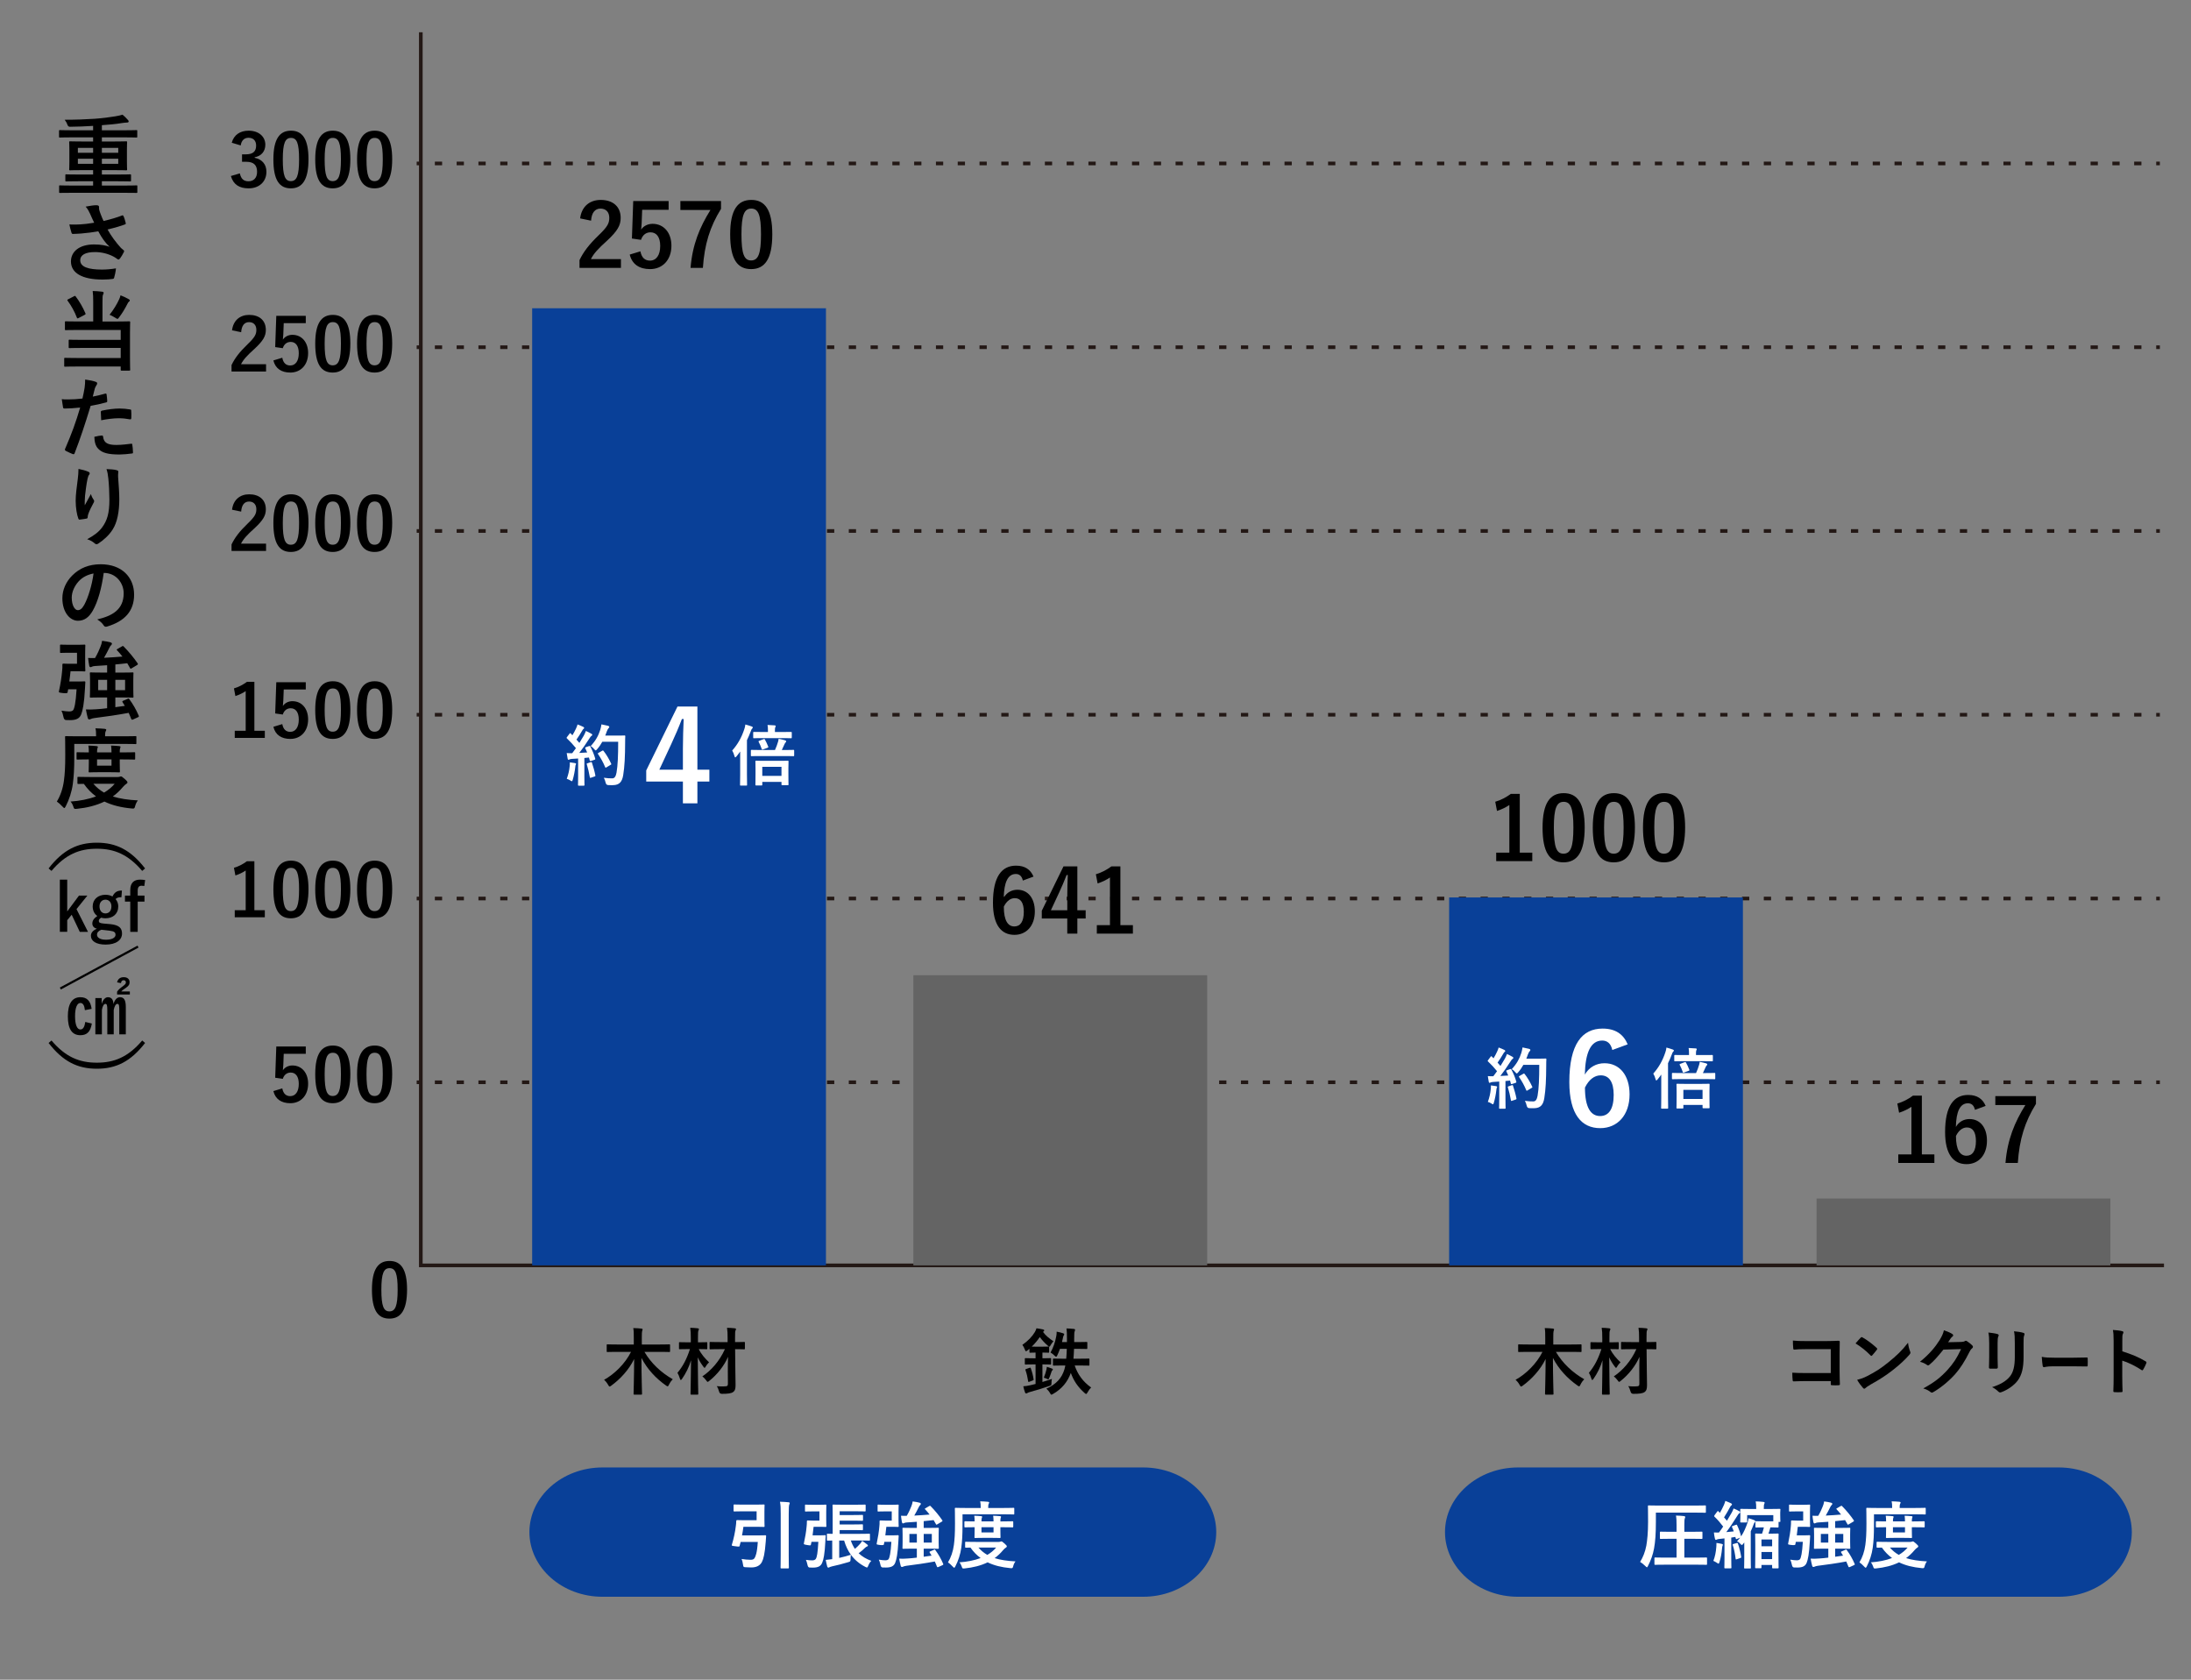 <?xml version="1.0" encoding="UTF-8"?>
<svg xmlns="http://www.w3.org/2000/svg" version="1.1" viewBox="0 0 300 230">
  <rect x="0" y="0" width="300" height="230" fill="#808080" stroke="none"/>
  <defs>
    <style>
      .cls-1, .cls-2 {
        stroke: #231815;
        stroke-width: .5px;
      }

      .cls-1, .cls-2, .cls-3 {
        fill: none;
        stroke-miterlimit: 10;
      }

      .cls-4 {
        fill: #094098;
      }

      .cls-5 {
        fill: #fff;
      }

      .cls-2 {
        stroke-dasharray: .994 1.989;
      }

      .cls-6 {
        fill: #646464;
      }

      .cls-3 {
        stroke: #000;
        stroke-width: .3px;
      }
    </style>
  </defs>
  <!-- Generator: Adobe Illustrator 28.7.0, SVG Export Plug-In . SVG Version: 1.2.0 Build 65)  -->
  <g>
    <g id="_レイヤー_1" data-name="レイヤー_1">
      <polyline class="cls-1" points="57.619 4.419 57.619 173.266 296.301 173.266"/>
      <g>
        <line class="cls-1" x1="57.054" y1="47.544" x2="57.554" y2="47.544"/>
        <line class="cls-2" x1="59.543" y1="47.544" x2="294.242" y2="47.544"/>
        <line class="cls-1" x1="295.236" y1="47.544" x2="295.736" y2="47.544"/>
      </g>
      <g>
        <line class="cls-1" x1="57.054" y1="22.381" x2="57.554" y2="22.381"/>
        <line class="cls-2" x1="59.543" y1="22.381" x2="294.242" y2="22.381"/>
        <line class="cls-1" x1="295.236" y1="22.381" x2="295.736" y2="22.381"/>
      </g>
      <g>
        <line class="cls-1" x1="57.054" y1="72.706" x2="57.554" y2="72.706"/>
        <line class="cls-2" x1="59.543" y1="72.706" x2="294.242" y2="72.706"/>
        <line class="cls-1" x1="295.236" y1="72.706" x2="295.736" y2="72.706"/>
      </g>
      <g>
        <line class="cls-1" x1="57.054" y1="97.869" x2="57.554" y2="97.869"/>
        <line class="cls-2" x1="59.543" y1="97.869" x2="294.242" y2="97.869"/>
        <line class="cls-1" x1="295.236" y1="97.869" x2="295.736" y2="97.869"/>
      </g>
      <g>
        <line class="cls-1" x1="57.054" y1="123.032" x2="57.554" y2="123.032"/>
        <line class="cls-2" x1="59.543" y1="123.032" x2="294.242" y2="123.032"/>
        <line class="cls-1" x1="295.236" y1="123.032" x2="295.736" y2="123.032"/>
      </g>
      <g>
        <line class="cls-1" x1="57.054" y1="148.194" x2="57.554" y2="148.194"/>
        <line class="cls-2" x1="59.543" y1="148.194" x2="294.242" y2="148.194"/>
        <line class="cls-1" x1="295.236" y1="148.194" x2="295.736" y2="148.194"/>
      </g>
      <g>
        <path d="M9.703,26.402c-1.055,0-1.415.012-1.487.012-.12,0-.12-.012-.12-.12v-.779c0-.12,0-.132.12-.132.072,0,.432.024,1.487.024h3.046v-.587h-2.039c-1.164,0-1.56.024-1.631.024-.12,0-.132-.012-.132-.144v-.684c0-.132.012-.144.132-.144.072,0,.468.024,1.631.024h2.039v-.6h-1.463c-1.176,0-1.595.024-1.667.024-.132,0-.144-.012-.144-.132,0-.072.024-.348.024-1.067v-1.595c0-.672-.024-.96-.024-1.032,0-.132.012-.144.144-.144.072,0,.492.024,1.667.024h1.463v-.564h-3.046c-1.067,0-1.427.024-1.499.024-.108,0-.12-.012-.12-.132v-.755c0-.12.012-.132.12-.132.072,0,.432.024,1.499.024h3.046v-.6c-1.079.072-2.135.108-3.178.12q-.252,0-.348-.3c-.096-.276-.216-.456-.372-.66,1.5,0,2.819-.048,4.09-.132,1.164-.084,2.099-.216,2.831-.336.516-.084.731-.144,1.007-.228.252.204.54.492.744.732.072.072.096.12.096.204,0,.096-.108.144-.24.144-.144,0-.384.024-.719.072-.84.144-1.739.216-2.711.288v.696h3.227c1.067,0,1.427-.024,1.499-.024.12,0,.12.012.12.132v.755c0,.12,0,.132-.12.132-.072,0-.432-.024-1.499-.024h-3.227v.564h1.644c1.175,0,1.595-.024,1.667-.024.132,0,.144.012.144.144,0,.072-.024.36-.024,1.032v1.595c0,.72.024.996.024,1.067,0,.12-.012.132-.144.132-.072,0-.492-.024-1.667-.024h-1.644v.6h2.219c1.164,0,1.56-.024,1.631-.024.132,0,.144.012.144.144v.684c0,.132-.012.144-.144.144-.072,0-.468-.024-1.631-.024h-2.219v.587h3.25c1.055,0,1.415-.024,1.487-.024.108,0,.12.012.12.132v.779c0,.108-.012.12-.12.12-.072,0-.432-.012-1.487-.012h-7.496ZM12.75,20.921v-.671h-2.087v.671h2.087ZM12.75,22.433v-.696h-2.087v.696h2.087ZM13.949,20.25v.671h2.243v-.671h-2.243ZM16.192,21.737h-2.243v.696h2.243v-.696Z"/>
        <path d="M12.33,29.263c-.167-.348-.288-.6-.6-.971.588-.108,1.104-.192,1.427-.192.312,0,.408.084.408.252,0,.108-.012.228.012.336.036.144.084.312.192.6.144.359.252.647.408.971,1.091-.252,1.883-.503,2.507-.744.12-.06.156-.048.228.084.12.228.228.648.3.924.036.12-.012.18-.096.204-.576.216-1.271.432-2.387.696.492.887,1.091,1.703,1.835,2.53.096.096.204.18.312.264.072.06.12.096.12.156,0,.084-.036.144-.072.204-.084.204-.324.587-.468.779-.096.132-.156.18-.24.18-.06,0-.096-.024-.192-.096-.156-.108-.264-.192-.492-.312-.78-.408-1.655-.612-2.543-.612-1.247,0-2.002.372-2.002,1.127,0,.899,1.091,1.271,2.974,1.271.588,0,1.295-.06,1.919-.167-.048.479-.168,1.019-.252,1.283-.036.12-.084.144-.228.168-.216.036-.827.084-1.331.084-2.831,0-4.354-.9-4.354-2.483,0-1.367,1.175-2.327,3.154-2.327.971,0,1.643.144,2.135.324-.588-.552-1.067-1.211-1.547-2.123-.755.132-1.451.228-2.314.3-.324.024-.875.06-1.175.06-.108,0-.156-.072-.192-.216-.12-.372-.18-.624-.276-1.079.611.024,1.104.012,1.499-.012.504-.024,1.104-.096,1.895-.228-.204-.432-.372-.779-.564-1.235Z"/>
        <path d="M12.762,41.311c0-.636-.012-.996-.072-1.463.432.012.912.036,1.319.096.12.012.18.072.18.156,0,.096-.036.156-.084.252-.06.132-.072.348-.072.959v2.71h2.003c1.164,0,1.571-.024,1.643-.024.132,0,.144.012.144.144,0,.072-.024.492-.024,1.463v3.382c0,1.079.024,1.571.024,1.643,0,.108-.012.12-.144.12h-1.019c-.12,0-.132-.012-.132-.12v-.444h-5.949c-1.175,0-1.583.024-1.655.024-.12,0-.132-.012-.132-.132v-.936c0-.132.012-.144.132-.144.072,0,.479.024,1.655.024h5.949v-1.379h-5.337c-1.175,0-1.571.024-1.643.024-.132,0-.144-.012-.144-.132v-.888c0-.12.012-.132.144-.132.072,0,.468.024,1.643.024h5.337v-1.355h-5.876c-1.175,0-1.559.024-1.631.024-.12,0-.132-.012-.132-.132v-.936c0-.132.012-.144.132-.144.072,0,.456.024,1.631.024h2.111v-2.71ZM10.135,40.567c.132-.072.167-.072.228.024.504.66.983,1.487,1.332,2.303.048.12.036.132-.12.228l-.804.419c-.156.084-.192.072-.24-.036-.3-.816-.804-1.703-1.271-2.327-.072-.096-.06-.132.084-.204l.792-.408ZM16.335,40.939c.084-.18.12-.312.168-.503.384.144.792.335,1.14.54.108.06.132.096.132.168,0,.048-.024.084-.12.168-.072.06-.132.12-.204.288-.336.66-.684,1.248-1.127,1.835-.12.156-.168.228-.24.228-.06,0-.144-.048-.288-.144-.276-.18-.587-.335-.792-.419.552-.696,1.031-1.487,1.331-2.159Z"/>
        <path d="M14.405,53.899c.132-.036.18.024.192.12.036.264.072.612.084.863.012.156-.024.192-.18.228-.744.204-1.355.336-2.087.456-.815,2.663-1.427,4.498-2.194,6.489-.06.168-.132.156-.264.12-.12-.048-.708-.3-.959-.443-.096-.06-.132-.156-.096-.24.911-2.099,1.487-3.682,2.075-5.685-.696.072-1.535.132-2.099.132-.18,0-.228-.036-.251-.192-.048-.252-.108-.66-.168-1.091.252.036.396.036.887.036.6,0,1.248-.036,1.943-.12.12-.48.216-1.007.3-1.499.048-.36.072-.72.072-1.104.636.096,1.127.18,1.511.336.096.036.132.12.132.191,0,.048,0,.108-.06.192-.096.167-.192.288-.252.479-.12.432-.204.839-.288,1.139.468-.083,1.115-.24,1.703-.408ZM13.937,59.632c.12,0,.168.048.18.168.096.875.684,1.127,1.835,1.127.672,0,1.535-.108,2.015-.168.096-.012.132.012.144.108.048.312.096.72.096,1.043.012.144,0,.18-.192.192-.408.06-1.188.132-1.631.132-1.571,0-2.387-.216-2.927-.779-.384-.384-.516-.948-.54-1.643.372-.096.864-.18,1.02-.18ZM13.805,56.454c0-.168.036-.204.216-.24.755-.156,1.643-.276,2.339-.276.467,0,.983.048,1.403.12.168.024.204.036.204.18.024.3.024.636.012.959,0,.204-.06.252-.228.216-.42-.084-.972-.144-1.487-.144-.72,0-1.631.12-2.411.276-.024-.419-.048-.852-.048-1.091Z"/>
        <path d="M12.054,64.579c.156.06.228.132.228.24,0,.072-.024.12-.084.192-.084.096-.144.264-.216.563-.168.815-.264,1.667-.336,2.291-.024.432-.06.887-.036,1.319.264-.467.516-.923.839-1.535.108.36.228.576.372.78.06.072.072.132.072.192,0,.096-.048.192-.12.3-.264.504-.54,1.007-.708,1.535-.036.108-.048.216-.06.36,0,.12-.048.168-.156.192-.144.036-.66.108-.959.144-.084.012-.144-.072-.168-.156-.192-.516-.36-1.439-.36-2.435,0-.804.132-1.787.288-2.986.048-.42.096-.828.096-1.367.54.108.996.228,1.308.372ZM15.952,64.375c.24.06.264.12.24.324-.024.168-.024.384-.024.552.084,1.139.168,2.231.168,3.094,0,1.703-.276,3.178-.911,4.162-.468.744-1.224,1.451-1.979,1.931-.084.06-.168.084-.24.084-.084,0-.156-.036-.252-.132-.264-.228-.636-.444-1.02-.552.972-.54,1.559-.972,2.039-1.607.695-.947,1.007-1.931,1.007-3.826,0-.852-.06-2.099-.144-2.867-.06-.587-.12-.887-.252-1.307.528.024,1.02.048,1.367.144Z"/>
        <path d="M14.201,78.451c-.276,2.039-.779,3.91-1.499,5.169-.516.899-1.14,1.379-2.039,1.379-1.055,0-2.123-1.127-2.123-3.082,0-1.151.492-2.255,1.355-3.119,1.008-1.007,2.279-1.535,3.898-1.535,2.878,0,4.569,1.775,4.569,4.162,0,2.23-1.259,3.634-3.694,4.365-.252.072-.36.024-.516-.216-.132-.204-.384-.479-.839-.755,2.027-.48,3.622-1.319,3.622-3.586,0-1.427-1.079-2.783-2.687-2.783h-.048ZM10.759,79.614c-.576.647-.936,1.451-.936,2.219,0,1.104.444,1.715.815,1.715.312,0,.576-.156.899-.731.528-.972,1.067-2.699,1.271-4.293-.839.167-1.511.503-2.051,1.091Z"/>
        <path d="M10.771,93.317c.552,0,.696-.024.768-.024.12,0,.156.036.144.156-.024.24-.036.576-.048.839-.108,2.087-.324,3.059-.516,3.526-.216.54-.636.792-1.523.792-.156,0-.36,0-.576-.012q-.252-.024-.324-.396c-.06-.336-.18-.696-.276-.888.468.072.756.108,1.056.108.216,0,.419-.036.54-.18.168-.216.36-.996.468-2.854h-1.151l-.084.443q-.036.144-.66.072c-.552-.072-.552-.084-.516-.252.216-1.007.36-1.931.432-2.771.036-.3.048-.552.036-.852,0-.12.036-.156.156-.156.072,0,.348.024.792.024h1.056v-1.511h-1.151c-.744,0-.959.024-1.032.024-.132,0-.144-.012-.144-.132v-.863c0-.132.012-.144.144-.144.072,0,.288.024,1.032.024h1.319c.551,0,.755-.024.827-.024.132,0,.144.012.144.144,0,.072-.024.384-.024,1.079v1.235c0,.684.024,1.007.024,1.08,0,.12-.012.132-.144.132-.072,0-.276-.024-.827-.024h-1.056c-.048.503-.108.971-.168,1.403h1.283ZM16.779,96.135c-.06-.096-.036-.132.108-.192l.612-.264c.132-.06.156-.036.216.072.468.624.948,1.451,1.283,2.255.036.108.024.144-.108.204l-.684.312c-.144.048-.192.036-.24-.084-.108-.276-.216-.552-.348-.828-1.547.288-3.214.528-4.678.708-.204.024-.408.084-.503.132-.084.036-.144.06-.216.06-.096,0-.167-.06-.204-.192-.108-.372-.18-.779-.252-1.175.48.024.864.012,1.391-.024.432-.024.959-.072,1.511-.144v-1.475h-.695c-1.067,0-1.451.024-1.535.024-.12,0-.132-.012-.132-.132,0-.084.024-.336.024-.959v-1.271c0-.624-.024-.875-.024-.959,0-.12.012-.132.132-.132.084,0,.468.024,1.535.024h.695v-1.007c-.576.048-1.127.084-1.643.108-.216.012-.348.048-.444.096-.06.036-.108.06-.192.06-.072,0-.132-.048-.168-.192-.06-.324-.12-.719-.156-1.067.312.024.647.012.948.012.324-.552.6-1.164.743-1.547.108-.276.18-.479.228-.815.456.06.815.12,1.164.216.108.036.18.096.18.18s-.048.156-.12.216c-.072.06-.132.144-.228.335-.192.396-.468.924-.732,1.379.888-.036,1.775-.108,2.519-.168-.228-.3-.48-.587-.732-.852-.084-.084-.072-.12.06-.192l.6-.348c.12-.072.156-.072.24.012.66.66,1.392,1.547,1.907,2.303.06.108.072.144-.072.24l-.72.432c-.072.048-.12.072-.144.072-.048,0-.072-.036-.108-.108-.12-.216-.24-.432-.372-.647-.492.06-1.043.12-1.631.168v1.115h.815c1.08,0,1.463-.024,1.535-.024.12,0,.132.012.132.132,0,.072-.024.336-.024.959v1.271c0,.624.024.888.024.959,0,.12-.012.132-.132.132-.072,0-.456-.024-1.535-.024h-.815v1.331l1.295-.18-.312-.516ZM14.668,94.504v-1.415h-1.223v1.415h1.223ZM17.127,93.089h-1.332v1.415h1.332v-1.415Z"/>
        <path d="M10.171,103.602c0,1.727-.06,2.699-.204,3.766-.144,1.055-.492,2.123-.972,3.046-.084.156-.132.228-.192.228s-.12-.072-.24-.192c-.264-.288-.576-.563-.78-.695.48-.78.828-1.763.972-2.867.12-.923.18-1.823.18-3.502,0-1.655-.024-2.387-.024-2.458,0-.12.012-.132.132-.132.072,0,.468.024,1.607.024h2.506v-.12c0-.372-.012-.684-.084-.972.48.012.864.036,1.271.072.132.012.204.06.204.12,0,.083-.036.144-.084.228-.048.084-.072.252-.072.516v.156h2.555c1.139,0,1.535-.024,1.607-.024.12,0,.12.012.12.132v.815c0,.132,0,.144-.12.144-.072,0-.468-.024-1.607-.024h-6.776v1.739ZM16.132,106.396c.144,0,.216-.024.276-.048s.096-.036.144-.036c.096,0,.18.048.48.312.3.252.42.408.42.492,0,.108-.048.144-.168.228-.144.084-.264.204-.468.432-.42.504-.875.923-1.367,1.283.947.3,2.075.468,3.43.54-.156.192-.288.456-.372.768-.072.276-.108.348-.288.348-.06,0-.12,0-.204-.012-1.427-.132-2.65-.432-3.718-.947-1.14.552-2.399.852-3.766.995-.096.012-.144.012-.216.012-.156,0-.192-.06-.276-.324-.096-.276-.228-.528-.384-.684,1.248-.084,2.447-.312,3.49-.708-.624-.456-1.175-1.02-1.667-1.715-.48,0-.696.012-.744.012-.12,0-.132-.012-.132-.132v-.708c0-.12.012-.132.132-.132.072,0,.456.024,1.607.024h3.79ZM16.708,103.026c1.175,0,1.595-.024,1.667-.024.12,0,.132.012.132.132v.744c0,.12-.012.132-.132.132-.072,0-.492-.024-1.667-.024h-.312v.444c0,.744.024,1.127.024,1.199,0,.12-.012.132-.132.132-.072,0-.36-.024-1.235-.024h-1.535c-.875,0-1.163.024-1.235.024-.132,0-.144-.012-.144-.132,0-.084.024-.456.024-1.199v-.444h-.156c-.852,0-1.319.024-1.391.024-.12,0-.132-.012-.132-.132v-.744c0-.12.012-.132.132-.132.072,0,.54.024,1.391.024h.156c0-.384-.012-.695-.06-.936.384.012.792.036,1.139.072.108.012.156.048.156.108,0,.072-.024.12-.06.204-.036.096-.048.264-.048.552h1.979c0-.372-.024-.684-.06-.936.372.012.792.036,1.127.072.108.012.168.048.168.108,0,.072-.036.12-.06.204-.036.084-.048.264-.048.552h.312ZM12.786,107.32c.42.492.899.887,1.463,1.211.564-.335,1.056-.731,1.452-1.211h-2.915ZM15.268,103.986h-1.979v.852h1.979v-.852Z"/>
      </g>
      <path d="M6.654,118.914c1.967-2.536,3.961-3.526,6.605-3.526s4.639.99,6.605,3.526l-.393.339c-1.94-2.278-3.838-3.038-6.212-3.038s-4.272.76-6.212,3.038l-.394-.339Z"/>
      <path d="M7.048,142.474c1.939,2.279,3.838,3.038,6.212,3.038s4.272-.759,6.212-3.038l.393.339c-1.966,2.537-3.96,3.527-6.605,3.527s-4.638-.99-6.605-3.527l.394-.339Z"/>
      <g>
        <path d="M10.475,124.484l1.573,3.113h-1.125l-1.108-2.344-.611.751v1.592h-1.01v-7.148h1.01v4.353l1.613-2.172h1.149l-1.491,1.855Z"/>
        <path d="M16.624,122.855c-.448,0-.611.072-.798.253.236.271.367.633.367.995,0,1.032-.725,1.638-1.76,1.638-.187,0-.399-.027-.578-.082-.196.109-.326.263-.326.435,0,.208.106.308.619.362l1.011.09c1.173.127,1.548.561,1.548,1.285,0,.869-.79,1.511-2.249,1.511-1.295,0-2.012-.489-2.012-1.204,0-.435.326-.769.823-.968-.407-.1-.627-.353-.627-.715,0-.389.204-.697.685-1.031-.407-.29-.636-.733-.636-1.312,0-.959.725-1.593,1.752-1.593.351,0,.693.082.954.235.293-.588.644-.814,1.295-.814l-.065.914ZM13.886,127.307c-.383.136-.603.371-.603.679,0,.434.489.688,1.23.688.872,0,1.304-.308,1.304-.66,0-.335-.146-.498-.823-.579l-1.108-.127ZM13.625,124.095c0,.643.342.978.815.978.464,0,.815-.335.815-.968,0-.579-.358-.914-.815-.914-.464,0-.815.344-.815.905Z"/>
        <path d="M19.759,121.317c-.13-.018-.253-.036-.367-.036-.367,0-.538.199-.538.679v.669h.929v.824h-.929v4.144h-1.019v-4.144h-.725v-.824h.725v-.742c0-.986.489-1.439,1.336-1.439.212,0,.464.018.701.055l-.114.814Z"/>
      </g>
      <g>
        <path d="M31.772,45.227c.17-1.369,1.099-2.109,2.349-2.109,1.369,0,2.279.74,2.279,2.059,0,.85-.37,1.489-1.539,2.579-1.05.939-1.549,1.499-1.859,2.119h3.428v1h-4.727v-.89c.45-.939,1.089-1.779,2.179-2.828,1-.959,1.219-1.359,1.219-1.989,0-.669-.39-1.059-1-1.059-.629,0-1.02.47-1.08,1.379l-1.249-.26Z"/>
        <path d="M41.87,44.247h-3.019l-.06,1.539c-.01.23-.03.5-.06.72.27-.4.739-.66,1.309-.66,1.259,0,2.149.99,2.149,2.499,0,1.609-1,2.669-2.439,2.669-1.199,0-2.049-.54-2.318-1.659l1.219-.37c.14.74.53,1.06,1.089,1.06.72,0,1.169-.62,1.169-1.679,0-.989-.41-1.549-1.109-1.549-.51,0-.91.31-1.08.859l-1.04-.15.15-4.278h4.038v1Z"/>
        <path d="M47.97,47.036c0,2.829-.859,3.978-2.418,3.978-1.569,0-2.389-1.129-2.389-3.958s.869-3.938,2.409-3.938,2.398,1.1,2.398,3.918ZM44.452,47.045c0,2.249.31,2.979,1.1,2.979.81,0,1.129-.74,1.129-2.979s-.31-2.938-1.109-2.938c-.78,0-1.12.679-1.12,2.938Z"/>
        <path d="M53.7,47.036c0,2.829-.859,3.978-2.418,3.978-1.569,0-2.389-1.129-2.389-3.958s.869-3.938,2.409-3.938,2.398,1.1,2.398,3.918ZM50.182,47.045c0,2.249.31,2.979,1.1,2.979.81,0,1.129-.74,1.129-2.979s-.31-2.938-1.109-2.938c-.78,0-1.12.679-1.12,2.938Z"/>
      </g>
      <g>
        <path d="M31.732,19.543c.29-1.08,1.149-1.649,2.309-1.649,1.389,0,2.289.81,2.289,1.919,0,.899-.54,1.559-1.459,1.719v.07c1.029.22,1.609.91,1.609,1.919,0,1.349-.979,2.269-2.439,2.269-1.259,0-2.089-.51-2.429-1.689l1.229-.36c.17.77.53,1.08,1.189,1.08.72,0,1.169-.479,1.169-1.289,0-.87-.41-1.379-1.479-1.379h-.58v-1.02h.53c1,0,1.399-.43,1.399-1.199,0-.7-.41-1.069-1.05-1.069-.53,0-.959.33-1.059,1.049l-1.229-.37Z"/>
        <path d="M42.24,21.812c0,2.829-.859,3.978-2.418,3.978-1.569,0-2.389-1.129-2.389-3.958s.869-3.938,2.409-3.938,2.398,1.1,2.398,3.918ZM38.722,21.822c0,2.249.31,2.979,1.1,2.979.81,0,1.129-.74,1.129-2.979s-.31-2.938-1.109-2.938c-.78,0-1.12.679-1.12,2.938Z"/>
        <path d="M47.97,21.812c0,2.829-.859,3.978-2.418,3.978-1.569,0-2.389-1.129-2.389-3.958s.869-3.938,2.409-3.938,2.398,1.1,2.398,3.918ZM44.452,21.822c0,2.249.31,2.979,1.1,2.979.81,0,1.129-.74,1.129-2.979s-.31-2.938-1.109-2.938c-.78,0-1.12.679-1.12,2.938Z"/>
        <path d="M53.7,21.812c0,2.829-.859,3.978-2.418,3.978-1.569,0-2.389-1.129-2.389-3.958s.869-3.938,2.409-3.938,2.398,1.1,2.398,3.918ZM50.182,21.822c0,2.249.31,2.979,1.1,2.979.81,0,1.129-.74,1.129-2.979s-.31-2.938-1.109-2.938c-.78,0-1.12.679-1.12,2.938Z"/>
      </g>
      <g>
        <path d="M31.772,69.792c.17-1.369,1.099-2.109,2.349-2.109,1.369,0,2.279.74,2.279,2.059,0,.85-.37,1.489-1.539,2.579-1.05.939-1.549,1.499-1.859,2.119h3.428v1h-4.727v-.89c.45-.939,1.089-1.779,2.179-2.828,1-.959,1.219-1.359,1.219-1.989,0-.669-.39-1.059-1-1.059-.629,0-1.02.47-1.08,1.379l-1.249-.26Z"/>
        <path d="M42.24,71.601c0,2.829-.859,3.978-2.418,3.978-1.569,0-2.389-1.129-2.389-3.958s.869-3.938,2.409-3.938,2.398,1.1,2.398,3.918ZM38.722,71.61c0,2.249.31,2.979,1.1,2.979.81,0,1.129-.74,1.129-2.979s-.31-2.938-1.109-2.938c-.78,0-1.12.679-1.12,2.938Z"/>
        <path d="M47.97,71.601c0,2.829-.859,3.978-2.418,3.978-1.569,0-2.389-1.129-2.389-3.958s.869-3.938,2.409-3.938,2.398,1.1,2.398,3.918ZM44.452,71.61c0,2.249.31,2.979,1.1,2.979.81,0,1.129-.74,1.129-2.979s-.31-2.938-1.109-2.938c-.78,0-1.12.679-1.12,2.938Z"/>
        <path d="M53.7,71.601c0,2.829-.859,3.978-2.418,3.978-1.569,0-2.389-1.129-2.389-3.958s.869-3.938,2.409-3.938,2.398,1.1,2.398,3.918ZM50.182,71.61c0,2.249.31,2.979,1.1,2.979.81,0,1.129-.74,1.129-2.979s-.31-2.938-1.109-2.938c-.78,0-1.12.679-1.12,2.938Z"/>
      </g>
      <g>
        <path d="M34.831,100.068h1.429v.97h-4.118v-.97h1.499v-5.437c-.379.26-.859.5-1.409.68l-.2-1.049c.66-.19,1.25-.51,1.779-.899h1.02v6.706Z"/>
        <path d="M41.87,94.412h-3.019l-.06,1.539c-.01.23-.03.5-.06.72.27-.4.739-.66,1.309-.66,1.259,0,2.149.99,2.149,2.499,0,1.609-1,2.669-2.439,2.669-1.199,0-2.049-.54-2.318-1.659l1.219-.37c.14.74.53,1.06,1.089,1.06.72,0,1.169-.62,1.169-1.679,0-.989-.41-1.549-1.109-1.549-.51,0-.91.31-1.08.859l-1.04-.15.15-4.278h4.038v1Z"/>
        <path d="M47.97,97.2c0,2.829-.859,3.978-2.418,3.978-1.569,0-2.389-1.129-2.389-3.958s.869-3.938,2.409-3.938,2.398,1.1,2.398,3.918ZM44.452,97.21c0,2.249.31,2.979,1.1,2.979.81,0,1.129-.74,1.129-2.979s-.31-2.938-1.109-2.938c-.78,0-1.12.679-1.12,2.938Z"/>
        <path d="M53.7,97.2c0,2.829-.859,3.978-2.418,3.978-1.569,0-2.389-1.129-2.389-3.958s.869-3.938,2.409-3.938,2.398,1.1,2.398,3.918ZM50.182,97.21c0,2.249.31,2.979,1.1,2.979.81,0,1.129-.74,1.129-2.979s-.31-2.938-1.109-2.938c-.78,0-1.12.679-1.12,2.938Z"/>
      </g>
      <g>
        <path d="M34.831,124.633h1.429v.97h-4.118v-.97h1.499v-5.437c-.379.26-.859.5-1.409.68l-.2-1.049c.66-.19,1.25-.51,1.779-.899h1.02v6.706Z"/>
        <path d="M42.24,121.765c0,2.829-.859,3.978-2.418,3.978-1.569,0-2.389-1.129-2.389-3.958s.869-3.938,2.409-3.938,2.398,1.1,2.398,3.918ZM38.722,121.775c0,2.249.31,2.979,1.1,2.979.81,0,1.129-.74,1.129-2.979s-.31-2.938-1.109-2.938c-.78,0-1.12.679-1.12,2.938Z"/>
        <path d="M47.97,121.765c0,2.829-.859,3.978-2.418,3.978-1.569,0-2.389-1.129-2.389-3.958s.869-3.938,2.409-3.938,2.398,1.1,2.398,3.918ZM44.452,121.775c0,2.249.31,2.979,1.1,2.979.81,0,1.129-.74,1.129-2.979s-.31-2.938-1.109-2.938c-.78,0-1.12.679-1.12,2.938Z"/>
        <path d="M53.7,121.765c0,2.829-.859,3.978-2.418,3.978-1.569,0-2.389-1.129-2.389-3.958s.869-3.938,2.409-3.938,2.398,1.1,2.398,3.918ZM50.182,121.775c0,2.249.31,2.979,1.1,2.979.81,0,1.129-.74,1.129-2.979s-.31-2.938-1.109-2.938c-.78,0-1.12.679-1.12,2.938Z"/>
      </g>
      <g>
        <path d="M41.87,144.294h-3.019l-.06,1.539c-.01.23-.03.5-.06.72.27-.4.74-.66,1.31-.66,1.259,0,2.149.99,2.149,2.499,0,1.609-1,2.669-2.439,2.669-1.199,0-2.049-.54-2.318-1.659l1.219-.37c.14.74.53,1.06,1.089,1.06.72,0,1.169-.62,1.169-1.679,0-.989-.41-1.549-1.109-1.549-.51,0-.91.31-1.08.859l-1.04-.15.15-4.278h4.038v1Z"/>
        <path d="M47.97,147.083c0,2.829-.859,3.978-2.418,3.978-1.569,0-2.389-1.129-2.389-3.958s.869-3.938,2.409-3.938,2.398,1.1,2.398,3.918ZM44.452,147.092c0,2.249.31,2.979,1.1,2.979.81,0,1.129-.74,1.129-2.979s-.31-2.938-1.109-2.938c-.78,0-1.12.679-1.12,2.938Z"/>
        <path d="M53.7,147.083c0,2.829-.859,3.978-2.418,3.978-1.569,0-2.389-1.129-2.389-3.958s.869-3.938,2.409-3.938,2.398,1.1,2.398,3.918ZM50.182,147.092c0,2.249.31,2.979,1.1,2.979.81,0,1.129-.74,1.129-2.979s-.31-2.938-1.109-2.938c-.78,0-1.12.679-1.12,2.938Z"/>
      </g>
      <path d="M55.736,176.579c0,2.829-.859,3.978-2.418,3.978-1.569,0-2.389-1.129-2.389-3.958s.869-3.938,2.409-3.938,2.398,1.1,2.398,3.918ZM52.218,176.588c0,2.249.31,2.979,1.1,2.979.81,0,1.129-.74,1.129-2.979s-.31-2.938-1.109-2.938c-.78,0-1.12.679-1.12,2.938Z"/>
      <g>
        <path d="M84.471,185.109c-.91,0-1.22.02-1.279.02-.11,0-.12-.01-.12-.119v-.81c0-.11.01-.12.12-.12.06,0,.37.02,1.279.02h2.309v-.949c0-.56,0-.909-.07-1.299.379.01.77.029,1.119.069.09.01.16.05.16.101,0,.09-.05.18-.07.26-.03.109-.04.329-.04.839v.979h2.479c.909,0,1.219-.02,1.279-.02.1,0,.11.01.11.12v.81c0,.109-.01.119-.11.119-.06,0-.37-.02-1.279-.02h-2.119c.93,1.579,2.279,2.838,3.878,3.748-.18.18-.36.42-.51.729-.08.16-.12.24-.19.24-.05,0-.11-.03-.21-.101-1.379-.959-2.588-2.249-3.378-3.788,0,2.619.08,4.538.08,4.928,0,.09-.01.1-.12.1h-.919c-.11,0-.12-.01-.12-.1,0-.38.07-2.219.08-4.777-.729,1.489-1.909,2.759-3.148,3.658-.11.08-.17.109-.22.109-.06,0-.1-.069-.19-.22-.16-.29-.35-.52-.56-.699,1.449-.8,2.898-2.239,3.688-3.828h-1.929Z"/>
        <path d="M96.849,184.64c0,.1-.01.109-.11.109-.06,0-.32-.02-1.06-.02.3.649.86,1.299,1.409,1.809-.15.15-.33.351-.459.58-.07.12-.11.18-.15.18-.05,0-.09-.06-.18-.17-.33-.439-.58-.869-.759-1.269.01,2.718.07,4.787.07,4.997,0,.1-.01.109-.11.109h-.84c-.1,0-.11-.01-.11-.109,0-.21.05-2.149.07-4.598-.28.939-.7,1.779-1.24,2.559-.07.09-.12.149-.16.149s-.08-.05-.11-.159c-.1-.32-.22-.62-.35-.83.73-.869,1.27-1.879,1.709-3.248h-.29c-.78,0-1.029.02-1.089.02-.11,0-.12-.01-.12-.109v-.739c0-.11.01-.12.12-.12.06,0,.31.02,1.089.02h.41v-.569c0-.649-.01-.96-.08-1.419.38.01.68.029,1.03.069.1.01.16.05.16.101,0,.09-.04.149-.07.22-.05.12-.06.329-.06,1.009v.59h.07c.78,0,1.04-.02,1.1-.02.1,0,.11.01.11.12v.739ZM99.658,187.708c-.01-.47.01-1.159.03-1.919-.53,1.229-1.499,2.448-2.579,3.298-.11.09-.17.13-.21.13-.06,0-.1-.06-.2-.199-.17-.23-.35-.42-.53-.55,1.229-.83,2.359-2.109,3.088-3.729h-.729c-.89,0-1.199.021-1.259.021-.1,0-.11-.011-.11-.11v-.789c0-.101.01-.11.11-.11.06,0,.37.021,1.259.021h1.099v-.55c0-.64-.01-.96-.08-1.409.37.01.709.029,1.069.069.1.01.16.05.16.101,0,.09-.04.14-.07.209-.05.12-.06.33-.06,1.01v.57c.88,0,1.18-.021,1.229-.021.11,0,.12.01.12.11v.789c0,.1-.01.11-.12.11-.05,0-.35-.021-1.219-.021l.03,2.919c.01.699.03,1.489.03,1.988,0,.51-.07.77-.34.97-.26.18-.73.24-1.509.24q-.32.01-.4-.29c-.09-.33-.19-.58-.33-.76.37.04.649.04,1.009.03.43,0,.53-.07.52-.38l-.01-1.749Z"/>
      </g>
      <g>
        <path d="M209.271,185.109c-.909,0-1.22.02-1.279.02-.11,0-.12-.01-.12-.119v-.81c0-.11.01-.12.12-.12.06,0,.37.02,1.279.02h2.309v-.949c0-.56,0-.909-.069-1.299.379.01.77.029,1.119.069.09.01.16.05.16.101,0,.09-.051.18-.07.26-.03.109-.04.329-.04.839v.979h2.479c.909,0,1.22-.02,1.279-.02.1,0,.11.01.11.12v.81c0,.109-.011.119-.11.119-.06,0-.37-.02-1.279-.02h-2.119c.93,1.579,2.279,2.838,3.878,3.748-.18.18-.359.42-.51.729-.079.16-.119.24-.189.24-.05,0-.11-.03-.21-.101-1.379-.959-2.589-2.249-3.378-3.788,0,2.619.08,4.538.08,4.928,0,.09-.011.1-.12.1h-.92c-.109,0-.12-.01-.12-.1,0-.38.07-2.219.08-4.777-.729,1.489-1.908,2.759-3.147,3.658-.11.08-.17.109-.221.109-.06,0-.1-.069-.189-.22-.16-.29-.35-.52-.56-.699,1.449-.8,2.898-2.239,3.688-3.828h-1.929Z"/>
        <path d="M221.649,184.64c0,.1-.01.109-.11.109-.06,0-.319-.02-1.06-.02.3.649.86,1.299,1.409,1.809-.149.15-.329.351-.459.58-.07.12-.11.18-.15.18-.05,0-.09-.06-.18-.17-.33-.439-.58-.869-.76-1.269.01,2.718.07,4.787.07,4.997,0,.1-.01.109-.11.109h-.84c-.1,0-.109-.01-.109-.109,0-.21.05-2.149.07-4.598-.28.939-.7,1.779-1.24,2.559-.069.09-.119.149-.159.149s-.08-.05-.11-.159c-.1-.32-.22-.62-.35-.83.729-.869,1.27-1.879,1.709-3.248h-.29c-.779,0-1.029.02-1.089.02-.11,0-.12-.01-.12-.109v-.739c0-.11.01-.12.12-.12.06,0,.31.02,1.089.02h.41v-.569c0-.649-.01-.96-.08-1.419.38.01.68.029,1.029.069.1.01.16.05.16.101,0,.09-.04.149-.07.22-.05.12-.06.329-.06,1.009v.59h.069c.78,0,1.04-.02,1.1-.02.101,0,.11.01.11.12v.739ZM224.458,187.708c-.011-.47.01-1.159.029-1.919-.529,1.229-1.499,2.448-2.578,3.298-.11.09-.17.13-.21.13-.06,0-.1-.06-.2-.199-.17-.23-.35-.42-.529-.55,1.229-.83,2.358-2.109,3.088-3.729h-.729c-.89,0-1.199.021-1.259.021-.101,0-.11-.011-.11-.11v-.789c0-.101.01-.11.11-.11.06,0,.369.021,1.259.021h1.1v-.55c0-.64-.01-.96-.08-1.409.37.01.71.029,1.069.069.101.01.16.05.16.101,0,.09-.04.14-.07.209-.05.12-.06.33-.06,1.01v.57c.88,0,1.18-.021,1.229-.021.109,0,.12.01.12.11v.789c0,.1-.011.11-.12.11-.05,0-.35-.021-1.22-.021l.03,2.919c.01.699.03,1.489.03,1.988,0,.51-.07.77-.34.97-.261.18-.73.24-1.51.24q-.319.01-.399-.29c-.09-.33-.19-.58-.33-.76.37.04.649.04,1.01.03.43,0,.529-.07.52-.38l-.01-1.749Z"/>
      </g>
      <path d="M140.955,184.689c-.09.08-.18.15-.27.22-.09.07-.15.11-.2.11-.07,0-.1-.07-.16-.23-.08-.229-.21-.47-.34-.64.76-.52,1.359-1.159,1.709-1.749.12-.21.18-.359.22-.52.3.04.66.101.919.16.1.03.15.08.15.12,0,.06-.03.109-.1.16l-.07.06c.37.51.83.869,1.429,1.279-.12.13-.27.319-.38.52-.08.15-.12.22-.18.22-.05,0-.11-.05-.22-.14-.43-.37-.8-.779-1.09-1.18-.31.46-.679.91-1.099,1.31.13.01.32.01.62.01h.81c.6,0,.779-.02.839-.02.1,0,.11.01.11.12v.619c0,.101-.01.11-.11.11-.06,0-.24-.021-.81-.021v.78h.03c.75,0,.979-.021,1.039-.021.11,0,.12.01.12.11v.659c0,.1-.01.11-.12.11-.06,0-.29-.021-1.039-.021h-.03v2.409c.44-.141.88-.271,1.299-.42-.04.17-.06.359-.06.56,0,.32-.01.31-.32.42-.779.279-1.799.59-2.628.81-.16.04-.29.1-.35.14-.05.03-.1.061-.16.061-.07,0-.13-.04-.16-.131-.1-.27-.18-.569-.24-.849.3-.021.62-.07.97-.15l.709-.17v-2.679h-.32c-.75,0-.979.021-1.039.021-.1,0-.11-.011-.11-.11v-.659c0-.101.01-.11.11-.11.06,0,.29.021,1.039.021h.32v-.78c-.51,0-.68.021-.729.021-.1,0-.11-.01-.11-.11v-.43ZM140.955,187.298c.13-.05.15-.04.19.07.18.5.3.959.38,1.499.02.1.01.11-.12.16l-.45.17c-.14.05-.16.04-.18-.08-.08-.53-.189-1.02-.359-1.499-.04-.101-.02-.12.11-.17l.43-.15ZM144.063,187.408c.07.03.1.06.1.109,0,.051-.02.08-.06.11-.06.04-.09.09-.13.21-.08.25-.189.56-.29.8-.07.159-.09.229-.16.229-.05,0-.11-.03-.21-.08-.1-.05-.29-.12-.39-.14.17-.42.28-.779.36-1.119.02-.09.04-.2.06-.37.23.07.54.17.72.25ZM145.132,184.699c-.1.3-.23.6-.36.88-.06.14-.11.2-.17.2-.05,0-.11-.051-.2-.141-.16-.17-.36-.329-.56-.439.37-.649.64-1.419.79-2.249.03-.149.06-.409.05-.609.33.06.649.14.87.22.12.04.16.08.16.14,0,.07-.03.11-.06.15-.05.07-.09.21-.13.43-.03.16-.07.33-.11.49h.68v-.47c0-.61-.01-1.02-.07-1.399.339.01.689.029,1.039.069.1.011.14.051.14.11,0,.09-.03.16-.06.24-.04.1-.06.379-.06.969v.48h.56c.8,0,1.07-.021,1.129-.021.1,0,.11.01.11.12v.739c0,.101-.01.11-.11.11-.06,0-.33-.021-1.129-.021h-.58c-.02.5-.04.95-.08,1.35h.809c.91,0,1.22-.021,1.279-.021.09,0,.1.011.1.11v.75c0,.1-.01.109-.1.109-.06,0-.37-.02-1.279-.02h-.64c.42,1.229,1.11,2.198,2.259,3.019-.18.159-.359.399-.509.679-.08.141-.12.2-.18.2-.05,0-.11-.04-.21-.13-.929-.819-1.499-1.679-1.889-2.748-.44,1.229-1.239,2.188-2.419,2.868-.12.06-.19.11-.24.11-.06,0-.1-.061-.19-.221-.13-.229-.34-.479-.51-.6,1.399-.629,2.129-1.469,2.489-2.668l.12-.51h-.319c-.9,0-1.209.02-1.27.02-.1,0-.11-.01-.11-.109v-.75c0-.1.01-.11.11-.11.06,0,.37.021,1.27.021h.439c.04-.39.06-.84.08-1.35h-.939Z"/>
      <g>
        <path d="M250.676,184.739h-3.488c-.68,0-1.149.021-1.499.061-.11,0-.15-.051-.15-.17-.03-.271-.05-.74-.05-1.069.6.06.949.069,1.669.069h2.969c.52,0,1.049-.02,1.579-.04.16,0,.21.04.199.17,0,.53-.02,1.05-.02,1.579v2.389c0,.729.03,1.529.04,1.81,0,.1-.04.13-.18.14-.28.021-.6.021-.88,0-.16-.01-.189-.02-.189-.17v-.399h-3.438c-.63,0-1.159.029-1.639.04-.091,0-.13-.04-.141-.15-.029-.26-.05-.619-.05-1.039.47.029,1.05.05,1.839.05h3.429v-3.269Z"/>
        <path d="M254.769,183.17c.04-.05.09-.079.14-.079.04,0,.08.02.13.05.51.27,1.339.879,1.909,1.419.06.06.09.1.09.14s-.021.08-.061.13c-.149.2-.479.6-.619.75-.05.05-.08.08-.12.08s-.08-.03-.13-.08c-.6-.62-1.319-1.189-2.039-1.629.22-.271.51-.58.7-.78ZM255.638,188.438c1.22-.63,1.869-1.05,2.878-1.859,1.22-.989,1.89-1.629,2.739-2.718.06.499.149.839.279,1.169.03.07.05.13.05.19,0,.09-.05.169-.159.3-.53.619-1.39,1.419-2.299,2.118-.83.649-1.669,1.21-3.019,1.959-.45.27-.58.37-.67.46-.06.06-.12.1-.18.1-.05,0-.11-.04-.17-.109-.25-.28-.56-.689-.8-1.109.51-.141.82-.23,1.35-.5Z"/>
        <path d="M268.546,183.75c.26-.01.39-.05.499-.12.04-.029.08-.04.13-.04.051,0,.101.021.16.061.25.159.479.35.68.539.09.08.13.16.13.23,0,.08-.05.149-.12.21-.14.109-.239.25-.329.43-.67,1.359-1.31,2.328-1.979,3.088-.859.97-2.049,1.939-3.038,2.489-.061.039-.11.05-.16.05-.08,0-.149-.04-.229-.11-.25-.2-.56-.35-.95-.46,1.56-.859,2.35-1.489,3.329-2.548.789-.88,1.249-1.56,1.849-2.839l-2.419.07c-.819,1.009-1.319,1.579-1.889,2.049-.07.069-.14.109-.21.109-.05,0-.1-.02-.15-.06-.249-.18-.619-.36-.959-.43,1.299-1.06,2.068-1.989,2.688-2.969.33-.56.479-.869.59-1.349.569.199.949.369,1.169.529.07.05.101.11.101.17s-.03.12-.11.17c-.1.06-.17.17-.25.27-.109.17-.21.32-.33.5l1.8-.04Z"/>
        <path d="M272.368,183.92c0-.689-.03-1.069-.11-1.459.42.05.949.109,1.239.21.12.029.17.09.17.159,0,.051-.02.101-.04.15-.09.189-.109.439-.109.949v2.02c0,.52.02.909.029,1.259,0,.15-.06.2-.22.2h-.8c-.14,0-.199-.05-.189-.17,0-.35.03-.93.03-1.359v-1.959ZM277.075,185.789c0,1.479-.22,2.469-.81,3.258-.489.65-1.359,1.26-2.199,1.569-.079.03-.149.05-.209.05-.08,0-.15-.029-.24-.12-.24-.239-.5-.43-.85-.609,1.069-.33,1.909-.8,2.438-1.459.46-.569.67-1.399.67-2.669v-1.889c0-.859-.021-1.18-.11-1.629.48.04.96.109,1.3.22.1.03.14.09.14.17,0,.05-.01.11-.04.16-.09.21-.09.47-.09,1.089v1.859Z"/>
        <path d="M281.048,187.088c-.791,0-1.096.12-1.175.12-.097,0-.16-.06-.185-.21-.04-.229-.088-.699-.12-1.209.521.1.92.12,1.728.12h2.574c.608,0,1.224-.021,1.839-.03.12-.01.145.02.145.14.016.3.016.64,0,.939,0,.12-.032.16-.145.15-.6-.01-1.19-.021-1.782-.021h-2.879Z"/>
        <path d="M290.597,185.039c1.22.38,2.189.77,3.179,1.359.109.061.159.13.109.26-.13.33-.289.64-.43.87-.04.069-.08.109-.13.109-.03,0-.069-.01-.109-.05-.92-.59-1.819-1.029-2.629-1.279v2.209c0,.649.02,1.239.04,1.959.01.12-.04.149-.18.149-.29.021-.6.021-.89,0-.14,0-.19-.029-.19-.149.03-.74.04-1.329.04-1.969v-4.918c0-.749-.029-1.079-.1-1.479.46.029.959.079,1.249.159.141.03.19.09.19.17,0,.061-.03.141-.08.23-.07.13-.07.38-.07.939v1.429Z"/>
      </g>
      <path d="M11.625,138.32c-.063-.634-.262-.986-.615-.986-.471,0-.733.697-.733,1.81,0,1.122.253,1.819.733,1.819.371,0,.57-.362.669-1.032l.896.226c-.19,1.141-.688,1.593-1.565,1.593-1.158,0-1.719-.859-1.719-2.588,0-1.737.597-2.615,1.719-2.615.905,0,1.394.525,1.538,1.593l-.923.181ZM13.924,137.478c.154-.57.489-.932.842-.932.479,0,.751.299.769.941.181-.625.506-.941.887-.941.498,0,.805.29.805,1.349v3.737h-.896v-3.321c0-.615-.027-.851-.262-.851-.199,0-.389.281-.498.823v3.349h-.878v-3.321c0-.625-.054-.851-.253-.851-.217,0-.389.271-.488.814v3.357h-.896v-4.968h.869v.814ZM16.032,134.51c.108-.453.407-.706.914-.706.488,0,.796.262.796.678,0,.344-.108.498-.534.806-.29.199-.479.316-.597.47h1.167v.417h-1.746v-.38c.163-.262.416-.479.778-.742.353-.271.425-.362.425-.534,0-.19-.118-.299-.308-.299-.217,0-.335.145-.362.398l-.534-.108Z"/>
      <line class="cls-3" x1="8.263" y1="135.356" x2="18.899" y2="129.615"/>
      <path class="cls-4" d="M166.533,209.789c0,4.869-4.5,8.853-10,8.853h-74.044c-5.5,0-10-3.984-10-8.853s4.5-8.853,10-8.853h74.044c5.5,0,10,3.984,10,8.853Z"/>
      <path class="cls-4" d="M291.898,209.789c0,4.869-4.5,8.853-10,8.853h-74.044c-5.5,0-10-3.984-10-8.853s4.5-8.853,10-8.853h74.044c5.5,0,10,3.984,10,8.853Z"/>
      <g>
        <path class="cls-5" d="M101.69,206.943c-.819,0-1.079.021-1.139.021-.1,0-.11-.01-.11-.11v-.739c0-.1.01-.11.11-.11.06,0,.32.021,1.139.021h1.829c.7,0,1.009-.021,1.069-.021.09,0,.1.011.1.11,0,.06-.02.33-.02.909v1.04c0,.59.02.85.02.909,0,.1-.01.11-.1.11-.06,0-.37-.021-1.069-.021h-1.729c-.05.4-.11.79-.19,1.18h2.119c.76,0,1-.021,1.06-.021.1,0,.12.021.12.13l-.05.73c-.12,1.658-.32,2.418-.52,2.788-.25.5-.74.76-1.459.76-.24,0-.51-.011-.77-.03-.3-.02-.31-.02-.359-.34-.05-.35-.11-.59-.2-.789.48.069.85.109,1.209.109.3.01.459-.07.56-.22.14-.229.35-.66.45-2.219h-2.349l-.14.54c-.03.109-.04.119-.56.05-.51-.061-.54-.08-.51-.18.27-.89.46-1.8.55-2.579.03-.22.06-.46.06-.689,0-.1.04-.14.14-.14.06,0,.359.02.959.02h1.689v-1.22h-1.909ZM106.897,207.313c0-.879-.01-1.189-.1-1.679.39.01.839.029,1.179.069.1.011.16.051.16.101,0,.069-.03.13-.06.199-.05.13-.08.38-.08,1.279v5.667c0,1.09.02,1.649.02,1.699,0,.101-.01.11-.11.11h-.919c-.1,0-.11-.01-.11-.11,0-.06.02-.6.02-1.688v-5.647Z"/>
        <path class="cls-5" d="M112.28,210.232c.47,0,.6-.021.66-.021.1,0,.13.021.12.12-.03.24-.04.5-.05.71-.08,1.749-.26,2.559-.43,2.938-.18.45-.53.67-1.259.67-.13,0-.3,0-.48-.01q-.21-.021-.27-.34c-.06-.28-.14-.54-.22-.71.39.051.63.07.88.07.18,0,.379-.06.47-.2.16-.26.26-.779.35-2.339h-.939c-.02.13-.05.25-.08.38-.03.13-.05.13-.49.061-.479-.08-.5-.101-.47-.24.18-.84.31-1.579.37-2.289.03-.239.04-.459.04-.709,0-.101.03-.13.13-.13.06,0,.29.02.679.02h.91v-1.259h-.989c-.63,0-.82.02-.89.02-.1,0-.1-.01-.1-.1v-.729c0-.11,0-.12.1-.12.07,0,.26.02.89.02h1.099c.48,0,.67-.02.729-.02.1,0,.11.01.11.12,0,.06-.02.319-.02.899v1.029c0,.58.02.84.02.899,0,.1-.01.11-.11.11-.06,0-.25-.021-.729-.021h-.909c-.04.42-.09.8-.14,1.17h1.02ZM114.969,207.453h1.829c.899,0,1.209-.02,1.269-.02.09,0,.1.01.1.11v.589c0,.101-.01.11-.1.11-.06,0-.37-.021-1.269-.021h-1.829v.521h1.829c.889,0,1.199-.021,1.259-.021.09,0,.1.01.1.11v.579c0,.11-.01.12-.1.12-.06,0-.37-.02-1.259-.02h-1.829v.52h2.679c.959,0,1.289-.021,1.349-.021.11,0,.12.011.12.11v.729c0,.1-.01.11-.12.11-.06,0-.39-.021-1.349-.021h-1.149c.14.43.33.81.56,1.149.28-.239.51-.47.72-.709.1-.12.19-.24.27-.391.24.15.48.33.7.51.06.051.09.08.09.13,0,.07-.03.101-.11.13-.08.03-.14.051-.29.19-.24.24-.49.47-.87.739.47.45,1.049.79,1.739,1.04-.17.159-.32.399-.419.659-.07.18-.11.25-.18.25-.05,0-.12-.03-.24-.09-.81-.42-1.459-.97-1.959-1.649-.03.16-.05.4-.05.6-.01.32-.02.32-.31.41-.839.25-1.539.43-2.199.569-.17.04-.31.09-.37.12-.06.04-.1.06-.16.06s-.12-.04-.15-.13c-.08-.289-.15-.649-.21-.929.28-.021.58-.061.89-.101v-2.549c-.4,0-.57.011-.609.011-.11,0-.12-.011-.12-.11v-.729c0-.1.01-.11.12-.11.04,0,.229.021.669.021v-2.769c0-.72-.02-1.069-.02-1.13,0-.1.01-.109.11-.109.06,0,.36.02,1.209.02h1.899c.87,0,1.149-.02,1.209-.02.1,0,.11.01.11.109v.73c0,.09-.01.1-.11.1-.06,0-.34-.021-1.209-.021h-2.239v.51ZM114.909,213.32c.5-.11,1.04-.25,1.599-.43-.41-.56-.709-1.209-.929-1.949h-.67v2.379Z"/>
        <path class="cls-5" d="M122.29,210.232c.46,0,.58-.021.64-.021.1,0,.13.03.12.13-.02.2-.03.479-.04.7-.09,1.738-.27,2.548-.43,2.938-.18.45-.53.66-1.27.66-.13,0-.3,0-.479-.01q-.21-.021-.27-.33c-.05-.28-.15-.58-.23-.739.39.06.63.09.88.09.18,0,.35-.03.45-.15.14-.18.3-.829.39-2.379h-.959l-.07.37q-.03.12-.55.061c-.46-.061-.46-.07-.43-.21.18-.84.3-1.609.36-2.31.03-.249.04-.459.03-.709,0-.101.03-.13.13-.13.06,0,.29.02.66.02h.879v-1.259h-.959c-.62,0-.799.02-.859.02-.11,0-.12-.01-.12-.109v-.72c0-.11.01-.12.12-.12.06,0,.24.02.859.02h1.1c.46,0,.63-.02.689-.02.11,0,.12.01.12.12,0,.06-.02.319-.02.899v1.029c0,.569.02.84.02.899,0,.1-.01.11-.12.11-.06,0-.229-.021-.689-.021h-.879c-.04.42-.09.81-.14,1.17h1.069ZM127.297,212.581c-.05-.08-.03-.11.09-.16l.51-.22c.11-.05.13-.03.18.06.39.52.79,1.21,1.069,1.879.03.09.02.12-.09.17l-.57.26c-.12.04-.16.03-.2-.069-.09-.23-.18-.46-.29-.69-1.289.24-2.679.44-3.898.59-.17.021-.34.07-.42.11-.07.03-.12.05-.18.05-.08,0-.14-.05-.17-.16-.09-.31-.15-.649-.21-.979.4.021.72.011,1.16-.02.359-.021.799-.061,1.259-.12v-1.229h-.58c-.889,0-1.209.021-1.279.021-.1,0-.11-.011-.11-.11,0-.07.02-.279.02-.8v-1.059c0-.521-.02-.73-.02-.8,0-.101.01-.11.11-.11.07,0,.39.021,1.279.021h.58v-.84c-.48.04-.939.07-1.37.09-.18.01-.29.04-.37.08-.05.03-.09.05-.16.05-.06,0-.11-.04-.14-.16-.05-.27-.1-.6-.13-.889.26.02.54.01.79.01.27-.46.5-.97.62-1.289.09-.23.15-.4.19-.68.38.05.68.1.969.18.09.03.15.08.15.149,0,.07-.04.13-.1.181-.06.05-.11.119-.19.279-.16.33-.39.77-.61,1.149.74-.03,1.479-.09,2.099-.14-.19-.25-.4-.49-.61-.71-.07-.069-.06-.1.05-.16l.5-.289c.1-.061.13-.061.2.01.55.55,1.16,1.289,1.589,1.919.05.09.06.12-.06.2l-.6.359c-.06.04-.1.06-.12.06-.04,0-.06-.029-.09-.09-.1-.18-.2-.359-.31-.539-.41.05-.869.1-1.359.14v.93h.68c.899,0,1.219-.021,1.279-.021.1,0,.11.01.11.11,0,.06-.02.279-.02.8v1.059c0,.521.02.74.02.8,0,.1-.01.11-.11.11-.06,0-.38-.021-1.279-.021h-.68v1.109l1.079-.149-.26-.43ZM125.539,211.222v-1.18h-1.02v1.18h1.02ZM127.587,210.042h-1.109v1.18h1.109v-1.18Z"/>
        <path class="cls-5" d="M131.791,208.803c0,1.439-.05,2.249-.17,3.139-.12.879-.41,1.769-.81,2.538-.07.13-.11.19-.16.19-.05,0-.1-.061-.2-.16-.22-.24-.479-.47-.649-.58.399-.649.689-1.469.81-2.389.1-.77.15-1.519.15-2.918,0-1.379-.02-1.989-.02-2.049,0-.101.01-.11.11-.11.06,0,.39.021,1.339.021h2.089v-.101c0-.31-.01-.569-.07-.81.4.011.72.03,1.06.061.11.01.17.05.17.1,0,.07-.03.12-.07.19-.04.069-.06.209-.06.43v.13h2.129c.949,0,1.279-.021,1.339-.021.1,0,.1.01.1.11v.68c0,.109,0,.12-.1.12-.06,0-.39-.021-1.339-.021h-5.647v1.449ZM136.758,211.132c.12,0,.18-.021.23-.04.05-.021.08-.03.12-.03.08,0,.15.04.4.26.25.21.35.34.35.41,0,.09-.04.12-.14.189-.12.07-.22.17-.39.36-.35.419-.73.77-1.14,1.069.79.25,1.729.39,2.858.449-.13.16-.24.38-.31.64-.06.23-.09.29-.24.29-.05,0-.1,0-.17-.01-1.189-.11-2.208-.36-3.098-.79-.949.46-1.999.71-3.138.83-.08.01-.12.01-.18.01-.13,0-.16-.05-.229-.27-.08-.23-.19-.44-.32-.57,1.039-.069,2.039-.26,2.908-.59-.52-.379-.979-.849-1.389-1.429-.4,0-.58.01-.62.01-.1,0-.11-.01-.11-.109v-.59c0-.101.01-.11.11-.11.06,0,.38.021,1.339.021h3.158ZM137.237,208.323c.979,0,1.33-.021,1.39-.021.1,0,.11.011.11.11v.619c0,.101-.01.11-.11.11-.06,0-.41-.02-1.39-.02h-.26v.369c0,.62.02.939.02,1,0,.1-.01.109-.11.109-.06,0-.3-.02-1.029-.02h-1.279c-.73,0-.97.02-1.03.02-.11,0-.12-.01-.12-.109,0-.07.02-.38.02-1v-.369h-.13c-.71,0-1.1.02-1.16.02-.1,0-.11-.01-.11-.11v-.619c0-.1.01-.11.11-.11.06,0,.45.021,1.16.021h.13c0-.32-.01-.58-.05-.779.32.01.66.029.95.06.09.01.13.04.13.09,0,.06-.02.1-.05.17-.03.08-.04.22-.04.46h1.649c0-.31-.02-.57-.05-.779.31.01.66.029.939.06.09.01.14.04.14.09,0,.06-.03.1-.05.17-.03.07-.04.22-.04.46h.26ZM133.969,211.901c.35.409.75.739,1.219,1.009.47-.279.88-.609,1.209-1.009h-2.429ZM136.038,209.123h-1.649v.709h1.649v-.709Z"/>
      </g>
      <g>
        <path class="cls-5" d="M226.729,208.383c0,1.629-.079,2.719-.249,3.639-.15.849-.44,1.639-.83,2.398-.069.13-.1.189-.149.189-.04,0-.09-.05-.19-.149-.25-.25-.55-.48-.739-.59.39-.63.689-1.369.85-2.229.13-.75.239-1.8.239-3.269,0-1.439-.02-2.059-.02-2.119,0-.109.01-.12.11-.12.06,0,.399.021,1.349.021h5.027c.949,0,1.279-.021,1.339-.021.101,0,.11.011.11.12v.78c0,.1-.01.109-.11.109-.06,0-.39-.02-1.339-.02h-5.397v1.259ZM228.009,214.25c-.969,0-1.318.02-1.369.02-.1,0-.109-.01-.109-.109v-.79c0-.1.01-.109.109-.109.051,0,.4.02,1.369.02h1.55v-2.578h-.83c-.959,0-1.279.02-1.339.02-.1,0-.11-.01-.11-.11v-.779c0-.1.011-.109.11-.109.06,0,.38.02,1.339.02h.83v-.919c0-.601-.01-.9-.08-1.3.43.01.77.03,1.109.07.09.01.16.06.16.12,0,.069-.03.14-.061.209-.04.101-.06.351-.06.87v.949h1.01c.979,0,1.299-.02,1.358-.02.101,0,.11.01.11.109v.779c0,.101-.01.11-.11.11-.06,0-.379-.02-1.358-.02h-1.01v2.578h1.629c.979,0,1.319-.02,1.369-.02.101,0,.11.01.11.109v.79c0,.1-.01.109-.11.109-.05,0-.39-.02-1.369-.02h-4.248Z"/>
        <path class="cls-5" d="M235.001,211.861c.01-.19.03-.35.02-.59.28.04.57.09.72.13.12.03.16.07.16.12s-.02.1-.05.149c-.03.061-.04.19-.061.351-.06.669-.17,1.299-.35,1.858-.05.16-.08.23-.13.23s-.12-.04-.229-.12c-.14-.101-.38-.22-.479-.26.22-.561.35-1.21.399-1.869ZM237.68,208.793c.1-.04.13-.04.17.05.26.56.409.989.55,1.529.399-.6.659-1.249.879-1.879.061-.17.11-.39.141-.6.31.09.579.17.779.26.09.04.149.09.149.149,0,.07-.01.09-.069.15-.101.09-.16.25-.22.42-.091.25-.21.529-.34.81v3.728c0,.81.02,1.189.02,1.249,0,.101-.01.11-.1.11h-.71c-.11,0-.12-.01-.12-.11,0-.06.021-.439.021-1.249v-2.209l-.141.19c-.079.109-.14.16-.189.16-.06,0-.12-.061-.21-.16-.14-.16-.24-.24-.45-.35.15-.15.29-.32.42-.49l-.42.17c-.13.06-.149.03-.18-.09l-.05-.18-.56.09v2.788c0,.92.02,1.26.02,1.31,0,.1-.01.11-.119.11h-.74c-.1,0-.109-.011-.109-.11,0-.06.02-.39.02-1.31v-2.679c-.22.03-.43.051-.649.07-.18.021-.32.04-.38.08-.05.03-.09.05-.16.05-.05,0-.09-.06-.12-.17-.06-.25-.109-.55-.14-.84.25.011.479.011.689.011.2-.271.4-.54.58-.82-.359-.47-.739-.929-1.189-1.358-.07-.061-.06-.091.01-.2l.37-.5c.06-.08.09-.1.17-.02l.189.199c.181-.3.36-.649.55-1.069.09-.21.15-.38.2-.569.27.11.529.21.779.33.09.05.13.1.13.159,0,.061-.04.101-.09.13-.069.051-.12.11-.18.24-.28.52-.52.949-.819,1.399.14.149.27.31.399.46.22-.36.43-.72.63-1.069.12-.2.21-.41.279-.61.271.11.54.23.771.37.1.05.13.08.13.14,0,.07-.04.12-.12.16-.101.06-.15.14-.3.38-.49.789-1,1.56-1.479,2.188.359-.029.71-.06,1.02-.1-.06-.19-.14-.38-.229-.569-.051-.11-.04-.12.109-.181l.41-.149ZM237.779,211.291c.12-.029.16-.02.19.08.17.49.359,1.25.439,1.799.02.11,0,.131-.13.17l-.46.16c-.14.05-.16.05-.17-.069-.08-.65-.22-1.37-.39-1.859-.04-.11-.01-.13.109-.16l.41-.12ZM242.337,206.624c.93,0,1.27-.02,1.319-.02.109,0,.12.01.12.1,0,.06-.021.2-.021.409v.33c0,.649.021.779.021.84,0,.1-.011.109-.12.109h-.13v.66c0,.1-.01.11-.11.11-.069,0-.3-.021-1.009-.021-.08.3-.17.609-.26.859h.31c.68,0,.899-.02.97-.02.1,0,.109.01.109.109,0,.061-.02.39-.02,1.31v1.22c0,1.659.02,1.959.02,2.009,0,.109-.01.12-.109.12h-.67c-.101,0-.11-.011-.11-.12v-.34h-1.459v.34c0,.1-.01.109-.11.109h-.649c-.1,0-.109-.01-.109-.109,0-.061.02-.36.02-2.02v-1.059c0-1.07-.02-1.39-.02-1.46,0-.1.01-.109.109-.109.061,0,.26.02.84.02.09-.26.18-.55.25-.859h-.03c-.729,0-.959.021-1.02.021-.1,0-.109-.011-.109-.11v-.64c0-.11.01-.12.109-.12.061,0,.29.021,1.02.021h1.319v-.85h-3.578v.899c0,.1-.01.109-.11.109h-.719c-.11,0-.12-.01-.12-.109,0-.07.02-.19.02-.859v-.29c0-.3-.02-.45-.02-.51,0-.09.01-.1.12-.1.06,0,.39.02,1.329.02h.739v-.07c0-.439-.01-.659-.07-.969.36.01.71.029,1.06.069.101.01.16.04.16.09,0,.09-.02.13-.05.2-.05.1-.06.229-.06.58v.1h.829ZM241.188,211.731h1.459v-.93h-1.459v.93ZM242.646,213.49v-.979h-1.459v.979h1.459Z"/>
        <path class="cls-5" d="M247.09,210.232c.46,0,.58-.021.64-.021.1,0,.13.03.12.13-.021.2-.03.479-.04.7-.09,1.738-.271,2.548-.43,2.938-.181.45-.53.66-1.27.66-.13,0-.3,0-.479-.01q-.21-.021-.271-.33c-.05-.28-.149-.58-.229-.739.39.06.63.09.88.09.18,0,.35-.03.449-.15.14-.18.3-.829.39-2.379h-.959l-.07.37q-.03.12-.55.061c-.46-.061-.46-.07-.43-.21.18-.84.3-1.609.36-2.31.029-.249.04-.459.029-.709,0-.101.03-.13.13-.13.061,0,.29.02.66.02h.879v-1.259h-.959c-.62,0-.8.02-.859.02-.11,0-.12-.01-.12-.109v-.72c0-.11.01-.12.12-.12.06,0,.239.02.859.02h1.1c.46,0,.63-.02.689-.02.109,0,.12.01.12.12,0,.06-.021.319-.021.899v1.029c0,.569.021.84.021.899,0,.1-.011.11-.12.11-.06,0-.229-.021-.689-.021h-.88c-.04.42-.09.81-.14,1.17h1.069ZM252.097,212.581c-.05-.08-.029-.11.09-.16l.51-.22c.11-.05.13-.03.181.06.39.52.789,1.21,1.069,1.879.029.09.02.12-.09.17l-.57.26c-.12.04-.16.03-.199-.069-.091-.23-.181-.46-.29-.69-1.289.24-2.679.44-3.898.59-.17.021-.34.07-.42.11-.069.03-.119.05-.18.05-.08,0-.14-.05-.17-.16-.09-.31-.149-.649-.21-.979.4.021.72.011,1.16-.02.359-.021.799-.061,1.259-.12v-1.229h-.58c-.889,0-1.209.021-1.279.021-.1,0-.109-.011-.109-.11,0-.07.02-.279.02-.8v-1.059c0-.521-.02-.73-.02-.8,0-.101.01-.11.109-.11.07,0,.391.021,1.279.021h.58v-.84c-.479.04-.939.07-1.369.09-.18.01-.29.04-.37.08-.05.03-.09.05-.159.05-.061,0-.11-.04-.141-.16-.05-.27-.1-.6-.13-.889.26.02.54.01.79.01.27-.46.499-.97.619-1.289.09-.23.15-.4.19-.68.38.05.68.1.969.18.091.03.15.08.15.149,0,.07-.04.13-.1.181-.061.05-.11.119-.19.279-.16.33-.39.77-.609,1.149.739-.03,1.479-.09,2.099-.14-.189-.25-.399-.49-.609-.71-.07-.069-.061-.1.05-.16l.5-.289c.1-.061.13-.061.199.01.55.55,1.16,1.289,1.59,1.919.05.09.06.12-.061.2l-.6.359c-.06.04-.1.06-.12.06-.04,0-.06-.029-.09-.09-.1-.18-.199-.359-.31-.539-.41.05-.869.1-1.359.14v.93h.68c.899,0,1.22-.021,1.279-.021.1,0,.11.01.11.11,0,.06-.021.279-.021.8v1.059c0,.521.021.74.021.8,0,.1-.011.11-.11.11-.06,0-.38-.021-1.279-.021h-.68v1.109l1.079-.149-.26-.43ZM250.338,211.222v-1.18h-1.02v1.18h1.02ZM252.387,210.042h-1.109v1.18h1.109v-1.18Z"/>
        <path class="cls-5" d="M256.59,208.803c0,1.439-.05,2.249-.17,3.139-.12.879-.409,1.769-.81,2.538-.069.13-.109.19-.16.19-.05,0-.1-.061-.199-.16-.22-.24-.479-.47-.649-.58.399-.649.689-1.469.81-2.389.1-.77.149-1.519.149-2.918,0-1.379-.02-1.989-.02-2.049,0-.101.01-.11.109-.11.061,0,.39.021,1.34.021h2.089v-.101c0-.31-.011-.569-.07-.81.399.011.72.03,1.06.061.109.01.17.05.17.1,0,.07-.03.12-.07.19-.04.069-.06.209-.06.43v.13h2.129c.949,0,1.279-.021,1.339-.021.1,0,.1.01.1.11v.68c0,.109,0,.12-.1.12-.06,0-.39-.021-1.339-.021h-5.647v1.449ZM261.558,211.132c.119,0,.18-.021.229-.04.05-.021.08-.03.12-.03.08,0,.149.04.399.26.25.21.35.34.35.41,0,.09-.039.12-.14.189-.12.07-.22.17-.39.36-.35.419-.729.77-1.14,1.069.79.25,1.729.39,2.858.449-.13.16-.239.38-.31.64-.06.23-.09.29-.24.29-.05,0-.1,0-.17-.01-1.188-.11-2.208-.36-3.098-.79-.949.46-1.999.71-3.139.83-.08.01-.12.01-.18.01-.13,0-.16-.05-.229-.27-.08-.23-.19-.44-.32-.57,1.039-.069,2.039-.26,2.908-.59-.52-.379-.979-.849-1.389-1.429-.4,0-.58.01-.62.01-.1,0-.109-.01-.109-.109v-.59c0-.101.01-.11.109-.11.061,0,.38.021,1.34.021h3.158ZM262.037,208.323c.979,0,1.329-.021,1.39-.021.1,0,.109.011.109.11v.619c0,.101-.01.11-.109.11-.061,0-.41-.02-1.39-.02h-.26v.369c0,.62.02.939.02,1,0,.1-.01.109-.109.109-.061,0-.3-.02-1.029-.02h-1.279c-.73,0-.97.02-1.03.02-.109,0-.119-.01-.119-.109,0-.07.02-.38.02-1v-.369h-.13c-.71,0-1.1.02-1.159.02-.1,0-.11-.01-.11-.11v-.619c0-.1.011-.11.11-.11.06,0,.449.021,1.159.021h.13c0-.32-.01-.58-.05-.779.319.01.659.029.949.06.09.01.13.04.13.09,0,.06-.02.1-.05.17-.03.08-.04.22-.04.46h1.649c0-.31-.021-.57-.05-.779.31.01.659.029.939.06.09.01.14.04.14.09,0,.06-.03.1-.05.17-.03.07-.04.22-.04.46h.26ZM258.769,211.901c.35.409.75.739,1.22,1.009.47-.279.88-.609,1.209-1.009h-2.429ZM260.838,209.123h-1.649v.709h1.649v-.709Z"/>
      </g>
    </g>
    <g id="_レイヤー_2" data-name="レイヤー_2">
      <rect class="cls-4" x="72.866" y="42.209" width="40.228" height="131.057"/>
      <rect class="cls-6" x="125.061" y="133.539" width="40.228" height="39.726"/>
      <rect class="cls-4" x="198.419" y="122.886" width="40.228" height="50.38"/>
      <rect class="cls-6" x="248.731" y="164.114" width="40.228" height="9.152"/>
      <g>
        <path d="M140.05,120.573c-.144-.671-.527-.899-.959-.899-1.092,0-1.607,1.14-1.655,3.238.42-.72,1.104-1.08,1.871-1.08,1.415,0,2.387,1.116,2.387,2.962,0,1.979-1.151,3.214-2.795,3.214-1.763,0-2.938-1.295-2.938-4.39,0-3.622,1.223-5.085,3.166-5.085,1.211,0,1.979.527,2.387,1.499l-1.463.54ZM138.887,126.857c.839,0,1.295-.684,1.295-2.015,0-1.223-.432-1.859-1.235-1.859-.6,0-1.127.408-1.5,1.164,0,1.931.576,2.71,1.439,2.71Z"/>
        <path d="M147.514,124.639h1.14v1.127h-1.14v2.075h-1.379v-2.075h-3.49v-1.056l2.974-6.081h1.895v6.009ZM146.135,122.624c0-.971.036-1.883.072-2.806h-.168c-.3.792-.648,1.595-1.02,2.398l-1.127,2.423h2.243v-2.015Z"/>
        <path d="M153.406,126.678h1.715v1.163h-4.94v-1.163h1.799v-6.524c-.456.312-1.031.6-1.691.815l-.24-1.259c.792-.228,1.5-.612,2.135-1.08h1.223v8.048Z"/>
      </g>
      <g>
        <path d="M208.091,116.75h1.715v1.163h-4.94v-1.163h1.799v-6.524c-.456.312-1.031.6-1.691.815l-.24-1.259c.792-.228,1.5-.612,2.136-1.08h1.223v8.048Z"/>
        <path d="M216.981,113.307c0,3.394-1.031,4.773-2.902,4.773-1.883,0-2.866-1.355-2.866-4.75s1.044-4.725,2.891-4.725,2.878,1.319,2.878,4.701ZM212.76,113.319c0,2.698.372,3.574,1.319,3.574.972,0,1.355-.887,1.355-3.574s-.372-3.526-1.331-3.526c-.936,0-1.344.816-1.344,3.526Z"/>
        <path d="M223.857,113.307c0,3.394-1.031,4.773-2.902,4.773-1.883,0-2.866-1.355-2.866-4.75s1.044-4.725,2.891-4.725,2.878,1.319,2.878,4.701ZM219.636,113.319c0,2.698.372,3.574,1.319,3.574.972,0,1.355-.887,1.355-3.574s-.372-3.526-1.331-3.526c-.936,0-1.344.816-1.344,3.526Z"/>
        <path d="M230.733,113.307c0,3.394-1.031,4.773-2.902,4.773-1.883,0-2.866-1.355-2.866-4.75s1.044-4.725,2.891-4.725,2.878,1.319,2.878,4.701ZM226.512,113.319c0,2.698.372,3.574,1.319,3.574.972,0,1.355-.887,1.355-3.574s-.372-3.526-1.331-3.526c-.936,0-1.344.816-1.344,3.526Z"/>
      </g>
      <g>
        <path d="M263.147,158.075h1.715v1.163h-4.941v-1.163h1.799v-6.524c-.455.312-1.031.6-1.69.815l-.24-1.259c.792-.228,1.499-.612,2.135-1.08h1.224v8.048Z"/>
        <path d="M270.419,151.97c-.144-.671-.527-.899-.959-.899-1.092,0-1.607,1.14-1.655,3.238.42-.72,1.104-1.08,1.871-1.08,1.415,0,2.387,1.116,2.387,2.962,0,1.979-1.151,3.214-2.795,3.214-1.763,0-2.938-1.295-2.938-4.39,0-3.622,1.224-5.085,3.166-5.085,1.212,0,1.979.527,2.387,1.499l-1.463.54ZM269.256,158.255c.839,0,1.295-.684,1.295-2.015,0-1.223-.432-1.859-1.235-1.859-.6,0-1.127.408-1.499,1.164,0,1.931.575,2.71,1.439,2.71Z"/>
        <path d="M278.771,151.155c-1.523,2.458-2.268,4.857-2.483,8.083h-1.69c.264-3.202,1.259-5.577,2.723-7.928h-4.114v-1.223h5.565v1.067Z"/>
      </g>
      <g>
        <path d="M79.433,29.905c.204-1.643,1.319-2.53,2.818-2.53,1.643,0,2.734.887,2.734,2.47,0,1.02-.444,1.787-1.847,3.095-1.259,1.127-1.859,1.799-2.231,2.542h4.114v1.199h-5.673v-1.067c.54-1.127,1.307-2.135,2.614-3.394,1.2-1.151,1.463-1.631,1.463-2.387,0-.804-.468-1.271-1.199-1.271-.756,0-1.223.564-1.295,1.655l-1.499-.312Z"/>
        <path d="M91.55,28.73h-3.622l-.072,1.847c-.012.276-.036.6-.072.863.324-.479.888-.792,1.571-.792,1.511,0,2.579,1.188,2.579,2.999,0,1.931-1.2,3.202-2.927,3.202-1.439,0-2.458-.647-2.782-1.991l1.463-.444c.168.887.636,1.271,1.308,1.271.863,0,1.403-.743,1.403-2.015,0-1.188-.492-1.859-1.332-1.859-.612,0-1.091.372-1.295,1.031l-1.247-.18.18-5.133h4.846v1.199Z"/>
        <path d="M98.726,28.598c-1.523,2.458-2.267,4.857-2.483,8.083h-1.691c.264-3.202,1.259-5.577,2.723-7.928h-4.114v-1.223h5.565v1.067Z"/>
        <path d="M105.746,32.076c0,3.394-1.031,4.773-2.902,4.773-1.883,0-2.866-1.355-2.866-4.75s1.043-4.725,2.89-4.725,2.878,1.319,2.878,4.701ZM101.524,32.088c0,2.698.372,3.574,1.319,3.574.972,0,1.355-.887,1.355-3.574s-.372-3.526-1.332-3.526c-.935,0-1.343.816-1.343,3.526Z"/>
      </g>
      <g>
        <path class="cls-5" d="M80.651,102.16c.109-.037.127-.027.173.055.291.537.519,1.109.673,1.646.027.1.009.146-.109.182l-.482.155c-.1.027-.136.018-.155-.064l-.109-.409c-.209.027-.418.046-.627.064v2.501c0,.836.018,1.146.018,1.191,0,.091-.009.1-.1.1h-.691c-.091,0-.1-.009-.1-.1,0-.054.018-.354.018-1.191v-2.428l-.855.055c-.154.009-.282.045-.336.072-.045.027-.082.046-.136.046-.064,0-.091-.064-.109-.155-.045-.218-.082-.427-.127-.764.273.019.519.027.755.019l.509-.691c-.373-.464-.782-.909-1.228-1.328-.037-.037-.055-.055-.055-.082,0-.027.027-.063.064-.118l.336-.445c.036-.055.063-.082.091-.082s.045.018.082.055l.227.236c.182-.3.336-.582.491-.918.118-.246.164-.391.209-.564.246.091.564.218.792.336.082.045.118.091.118.146,0,.045-.037.082-.082.118-.073.055-.109.1-.173.218-.291.5-.518.864-.8,1.255.137.154.273.3.4.455.209-.328.409-.664.609-1.009.109-.2.209-.428.282-.628.273.127.555.264.764.391.082.045.109.082.109.137,0,.063-.027.1-.1.136-.091.055-.164.155-.3.373-.464.736-.964,1.437-1.382,1.973.354-.018.728-.036,1.082-.063-.082-.2-.164-.391-.254-.573-.046-.091-.027-.109.091-.155l.418-.146ZM78.005,104.897c.018-.173.027-.309.018-.509.273.036.519.063.7.1.109.018.155.063.155.109,0,.046-.027.082-.055.137-.027.036-.037.146-.055.291-.055.527-.191,1.228-.346,1.746-.036.136-.073.2-.127.2-.045,0-.109-.037-.209-.109-.127-.091-.354-.182-.482-.218.218-.6.346-1.164.4-1.746ZM80.888,104.36c.109-.036.127-.018.164.082.164.491.364,1.173.464,1.719.018.1.009.127-.109.164l-.482.164c-.136.046-.146.019-.164-.073-.091-.555-.273-1.328-.409-1.746-.037-.1-.027-.118.082-.154l.455-.155ZM82.47,101.568c-.191.346-.418.691-.709,1.019-.1.109-.146.164-.2.164-.045,0-.1-.055-.191-.164-.164-.2-.328-.336-.491-.427.709-.764,1.064-1.455,1.301-2.201.072-.237.136-.491.172-.773.346.064.701.146.882.191.118.036.191.082.191.146,0,.073-.009.1-.091.182-.073.063-.164.209-.255.464-.063.182-.127.373-.209.555h1.719c.655,0,.864-.018.918-.018.091,0,.109.018.109.109-.019.255-.019.5-.019.755-.009,2.092-.072,3.356-.264,4.556-.146.928-.527,1.364-1.382,1.382-.191,0-.445.009-.682-.009q-.272-.019-.336-.31c-.054-.245-.154-.518-.254-.691.491.063.8.091,1.155.082.336,0,.491-.3.582-.782.173-.982.228-2.337.228-4.229h-2.173ZM82.461,102.796c.1-.055.127-.037.182.027.4.51.764,1.137,1.037,1.737.045.091.027.118-.082.173l-.573.346c-.1.063-.137.045-.173-.055-.264-.646-.591-1.219-.955-1.755-.063-.091-.063-.118.055-.182l.509-.291Z"/>
        <path class="cls-5" d="M95.491,105.392h1.639v1.622h-1.639v2.986h-1.985v-2.986h-5.022v-1.519l4.28-8.75h2.727v8.646ZM93.506,102.492c0-1.398.052-2.709.104-4.038h-.242c-.431,1.139-.932,2.295-1.467,3.451l-1.622,3.486h3.227v-2.899Z"/>
        <path class="cls-5" d="M101.347,102.905c-.164.236-.336.464-.518.682-.073.082-.118.118-.155.118-.045,0-.073-.045-.1-.155-.091-.318-.191-.573-.318-.782.755-.846,1.283-1.783,1.655-2.919.073-.218.127-.427.146-.646.291.082.609.173.873.272.1.046.146.073.146.137s-.027.1-.1.164c-.055.045-.1.127-.182.364-.155.418-.328.818-.519,1.209v4.738c0,.891.018,1.337.018,1.382,0,.091-.009.1-.1.1h-.773c-.082,0-.091-.009-.091-.1,0-.055.018-.491.018-1.382v-3.183ZM104.167,103.524c-.891,0-1.191.018-1.246.018-.1,0-.109-.009-.109-.1v-.664c0-.091.009-.1.109-.1.055,0,.355.019,1.246.019h1.946c.191-.409.309-.764.391-1.037.054-.146.091-.3.109-.5.291.055.609.137.882.209.091.037.155.082.155.137,0,.063-.019.091-.064.136-.055.045-.109.118-.164.246-.118.273-.228.519-.373.81h.346c.891,0,1.191-.019,1.246-.019.091,0,.1.009.1.1v.664c0,.091-.009.1-.1.1-.055,0-.355-.018-1.246-.018h-3.229ZM104.449,101.068c-.873,0-1.173.018-1.228.018-.082,0-.091-.009-.091-.1v-.673c0-.082.009-.091.091-.091.055,0,.355.009,1.228.009h.7v-.173c0-.336-.009-.573-.055-.791.346.009.673.027.964.055.091.009.155.036.155.091,0,.063-.027.109-.064.182-.036.073-.045.191-.045.473v.164h.982c.864,0,1.164-.009,1.218-.009.1,0,.109.009.109.091v.673c0,.091-.009.1-.109.1-.054,0-.354-.018-1.218-.018h-2.637ZM103.539,107.553c-.1,0-.109-.009-.109-.109,0-.045.018-.282.018-1.537v-.618c0-.709-.018-.964-.018-1.019,0-.1.009-.109.109-.109.055,0,.346.019,1.164.019h2.01c.818,0,1.091-.019,1.155-.019.091,0,.1.009.1.109,0,.055-.018.3-.018.9v.718c0,1.246.018,1.482.018,1.537,0,.082-.009.091-.1.091h-.754c-.1,0-.109-.009-.109-.091v-.364h-2.628v.382c0,.1-.009.109-.1.109h-.737ZM104.558,101.205c.1-.036.127-.027.173.055.164.282.309.6.455.973.037.082.009.118-.082.154l-.618.228c-.136.045-.146.055-.191-.063-.127-.364-.264-.682-.409-.955-.045-.082-.045-.118.082-.164l.591-.228ZM104.375,106.243h2.628v-1.246h-2.628v1.246Z"/>
      </g>
      <g>
        <path class="cls-5" d="M206.769,146.395c.109-.037.127-.027.173.055.291.537.519,1.109.673,1.646.027.1.009.146-.109.182l-.481.155c-.101.027-.137.018-.155-.064l-.108-.409c-.209.027-.419.046-.628.064v2.501c0,.836.019,1.146.019,1.191,0,.091-.01.1-.101.1h-.69c-.092,0-.101-.009-.101-.1,0-.054.019-.354.019-1.191v-2.428l-.855.055c-.154.009-.281.045-.336.072-.046.027-.082.046-.137.046-.063,0-.091-.064-.109-.155-.045-.218-.081-.427-.127-.764.272.019.519.027.755.019l.509-.691c-.372-.464-.781-.909-1.228-1.328-.036-.037-.055-.055-.055-.082,0-.027.027-.063.064-.118l.336-.445c.036-.055.063-.082.091-.082s.046.018.082.055l.228.236c.182-.3.336-.582.491-.918.118-.246.163-.391.209-.564.245.091.563.218.791.336.082.045.118.091.118.146,0,.045-.036.082-.082.118-.072.055-.108.1-.173.218-.291.5-.518.864-.8,1.255.137.154.272.3.4.455.209-.328.409-.664.609-1.009.108-.2.209-.428.281-.628.273.127.555.264.765.391.081.045.108.082.108.137,0,.063-.027.1-.1.136-.091.055-.164.155-.3.373-.464.736-.965,1.437-1.383,1.973.354-.018.728-.036,1.082-.063-.082-.2-.163-.391-.254-.573-.046-.091-.027-.109.091-.155l.418-.146ZM204.122,149.132c.019-.173.027-.309.019-.509.272.036.519.063.7.1.109.018.154.063.154.109,0,.046-.027.082-.055.137-.027.036-.036.146-.055.291-.055.527-.19,1.228-.346,1.746-.036.136-.072.2-.127.2-.045,0-.109-.037-.209-.109-.127-.091-.354-.182-.482-.218.219-.6.346-1.164.4-1.746ZM207.005,148.596c.109-.036.128-.018.164.082.163.491.363,1.173.464,1.719.018.1.009.127-.109.164l-.482.164c-.136.046-.146.019-.163-.073-.091-.555-.273-1.328-.409-1.746-.037-.1-.027-.118.082-.154l.454-.155ZM208.588,145.804c-.191.346-.419.691-.71,1.019-.1.109-.146.164-.2.164-.045,0-.1-.055-.19-.164-.164-.2-.328-.336-.491-.427.709-.764,1.063-1.455,1.301-2.201.072-.237.136-.491.172-.773.346.064.701.146.883.191.118.036.19.082.19.146,0,.073-.009.1-.091.182-.072.063-.163.209-.255.464-.063.182-.127.373-.209.555h1.719c.655,0,.864-.018.919-.018.091,0,.109.018.109.109-.019.255-.019.5-.019.755-.009,2.092-.072,3.356-.264,4.556-.146.928-.527,1.364-1.383,1.382-.19,0-.445.009-.682-.009q-.272-.019-.337-.31c-.054-.245-.154-.518-.254-.691.491.063.8.091,1.154.082.337,0,.491-.3.582-.782.173-.982.228-2.337.228-4.229h-2.173ZM208.578,147.032c.101-.055.128-.037.182.027.4.51.765,1.137,1.037,1.737.046.091.027.118-.082.173l-.572.346c-.101.063-.137.045-.173-.055-.264-.646-.592-1.219-.955-1.755-.063-.091-.063-.118.055-.182l.509-.291Z"/>
        <path class="cls-5" d="M220.763,143.776c-.207-.966-.76-1.294-1.381-1.294-1.57,0-2.312,1.639-2.382,4.659.604-1.035,1.588-1.553,2.692-1.553,2.036,0,3.435,1.605,3.435,4.263,0,2.848-1.657,4.625-4.021,4.625-2.537,0-4.228-1.864-4.228-6.316,0-5.212,1.76-7.317,4.556-7.317,1.743,0,2.848.759,3.435,2.157l-2.105.776ZM219.088,152.819c1.208,0,1.864-.983,1.864-2.899,0-1.76-.621-2.675-1.777-2.675-.863,0-1.622.587-2.157,1.674,0,2.778.828,3.9,2.07,3.9Z"/>
        <path class="cls-5" d="M227.465,147.141c-.164.236-.337.464-.519.682-.072.082-.118.118-.154.118-.046,0-.073-.045-.101-.155-.091-.318-.19-.573-.318-.782.755-.846,1.283-1.783,1.655-2.919.073-.218.128-.427.146-.646.291.082.609.173.873.272.101.046.146.073.146.137s-.027.1-.1.164c-.055.045-.101.127-.182.364-.155.418-.328.818-.519,1.209v4.738c0,.891.018,1.337.018,1.382,0,.091-.009.1-.1.1h-.773c-.081,0-.091-.009-.091-.1,0-.055.019-.491.019-1.382v-3.183ZM230.284,147.759c-.892,0-1.191.018-1.246.018-.1,0-.109-.009-.109-.1v-.664c0-.091.01-.1.109-.1.055,0,.354.019,1.246.019h1.946c.19-.409.309-.764.391-1.037.055-.146.091-.3.109-.5.291.055.609.137.882.209.091.037.155.082.155.137,0,.063-.019.091-.064.136-.055.045-.108.118-.163.246-.118.273-.228.519-.373.81h.346c.891,0,1.191-.019,1.246-.019.091,0,.1.009.1.1v.664c0,.091-.009.1-.1.1-.055,0-.355-.018-1.246-.018h-3.229ZM230.566,145.304c-.873,0-1.174.018-1.229.018-.081,0-.091-.009-.091-.1v-.673c0-.082.01-.091.091-.091.055,0,.355.009,1.229.009h.7v-.173c0-.336-.01-.573-.055-.791.346.009.673.027.964.055.091.009.154.036.154.091,0,.063-.027.109-.063.182s-.046.191-.046.473v.164h.982c.864,0,1.164-.009,1.219-.009.1,0,.109.009.109.091v.673c0,.091-.01.1-.109.1-.055,0-.354-.018-1.219-.018h-2.637ZM229.656,151.788c-.1,0-.108-.009-.108-.109,0-.045.018-.282.018-1.537v-.618c0-.709-.018-.964-.018-1.019,0-.1.009-.109.108-.109.055,0,.346.019,1.164.019h2.01c.818,0,1.092-.019,1.155-.019.091,0,.1.009.1.109,0,.055-.018.3-.018.9v.718c0,1.246.018,1.482.018,1.537,0,.082-.009.091-.1.091h-.755c-.1,0-.109-.009-.109-.091v-.364h-2.628v.382c0,.1-.009.109-.1.109h-.737ZM230.675,145.44c.101-.036.128-.027.173.055.164.282.31.6.455.973.036.082.009.118-.082.154l-.618.228c-.137.045-.146.055-.191-.063-.127-.364-.264-.682-.409-.955-.045-.082-.045-.118.082-.164l.591-.228ZM230.493,150.479h2.628v-1.246h-2.628v1.246Z"/>
      </g>
    </g>
  </g>
</svg>